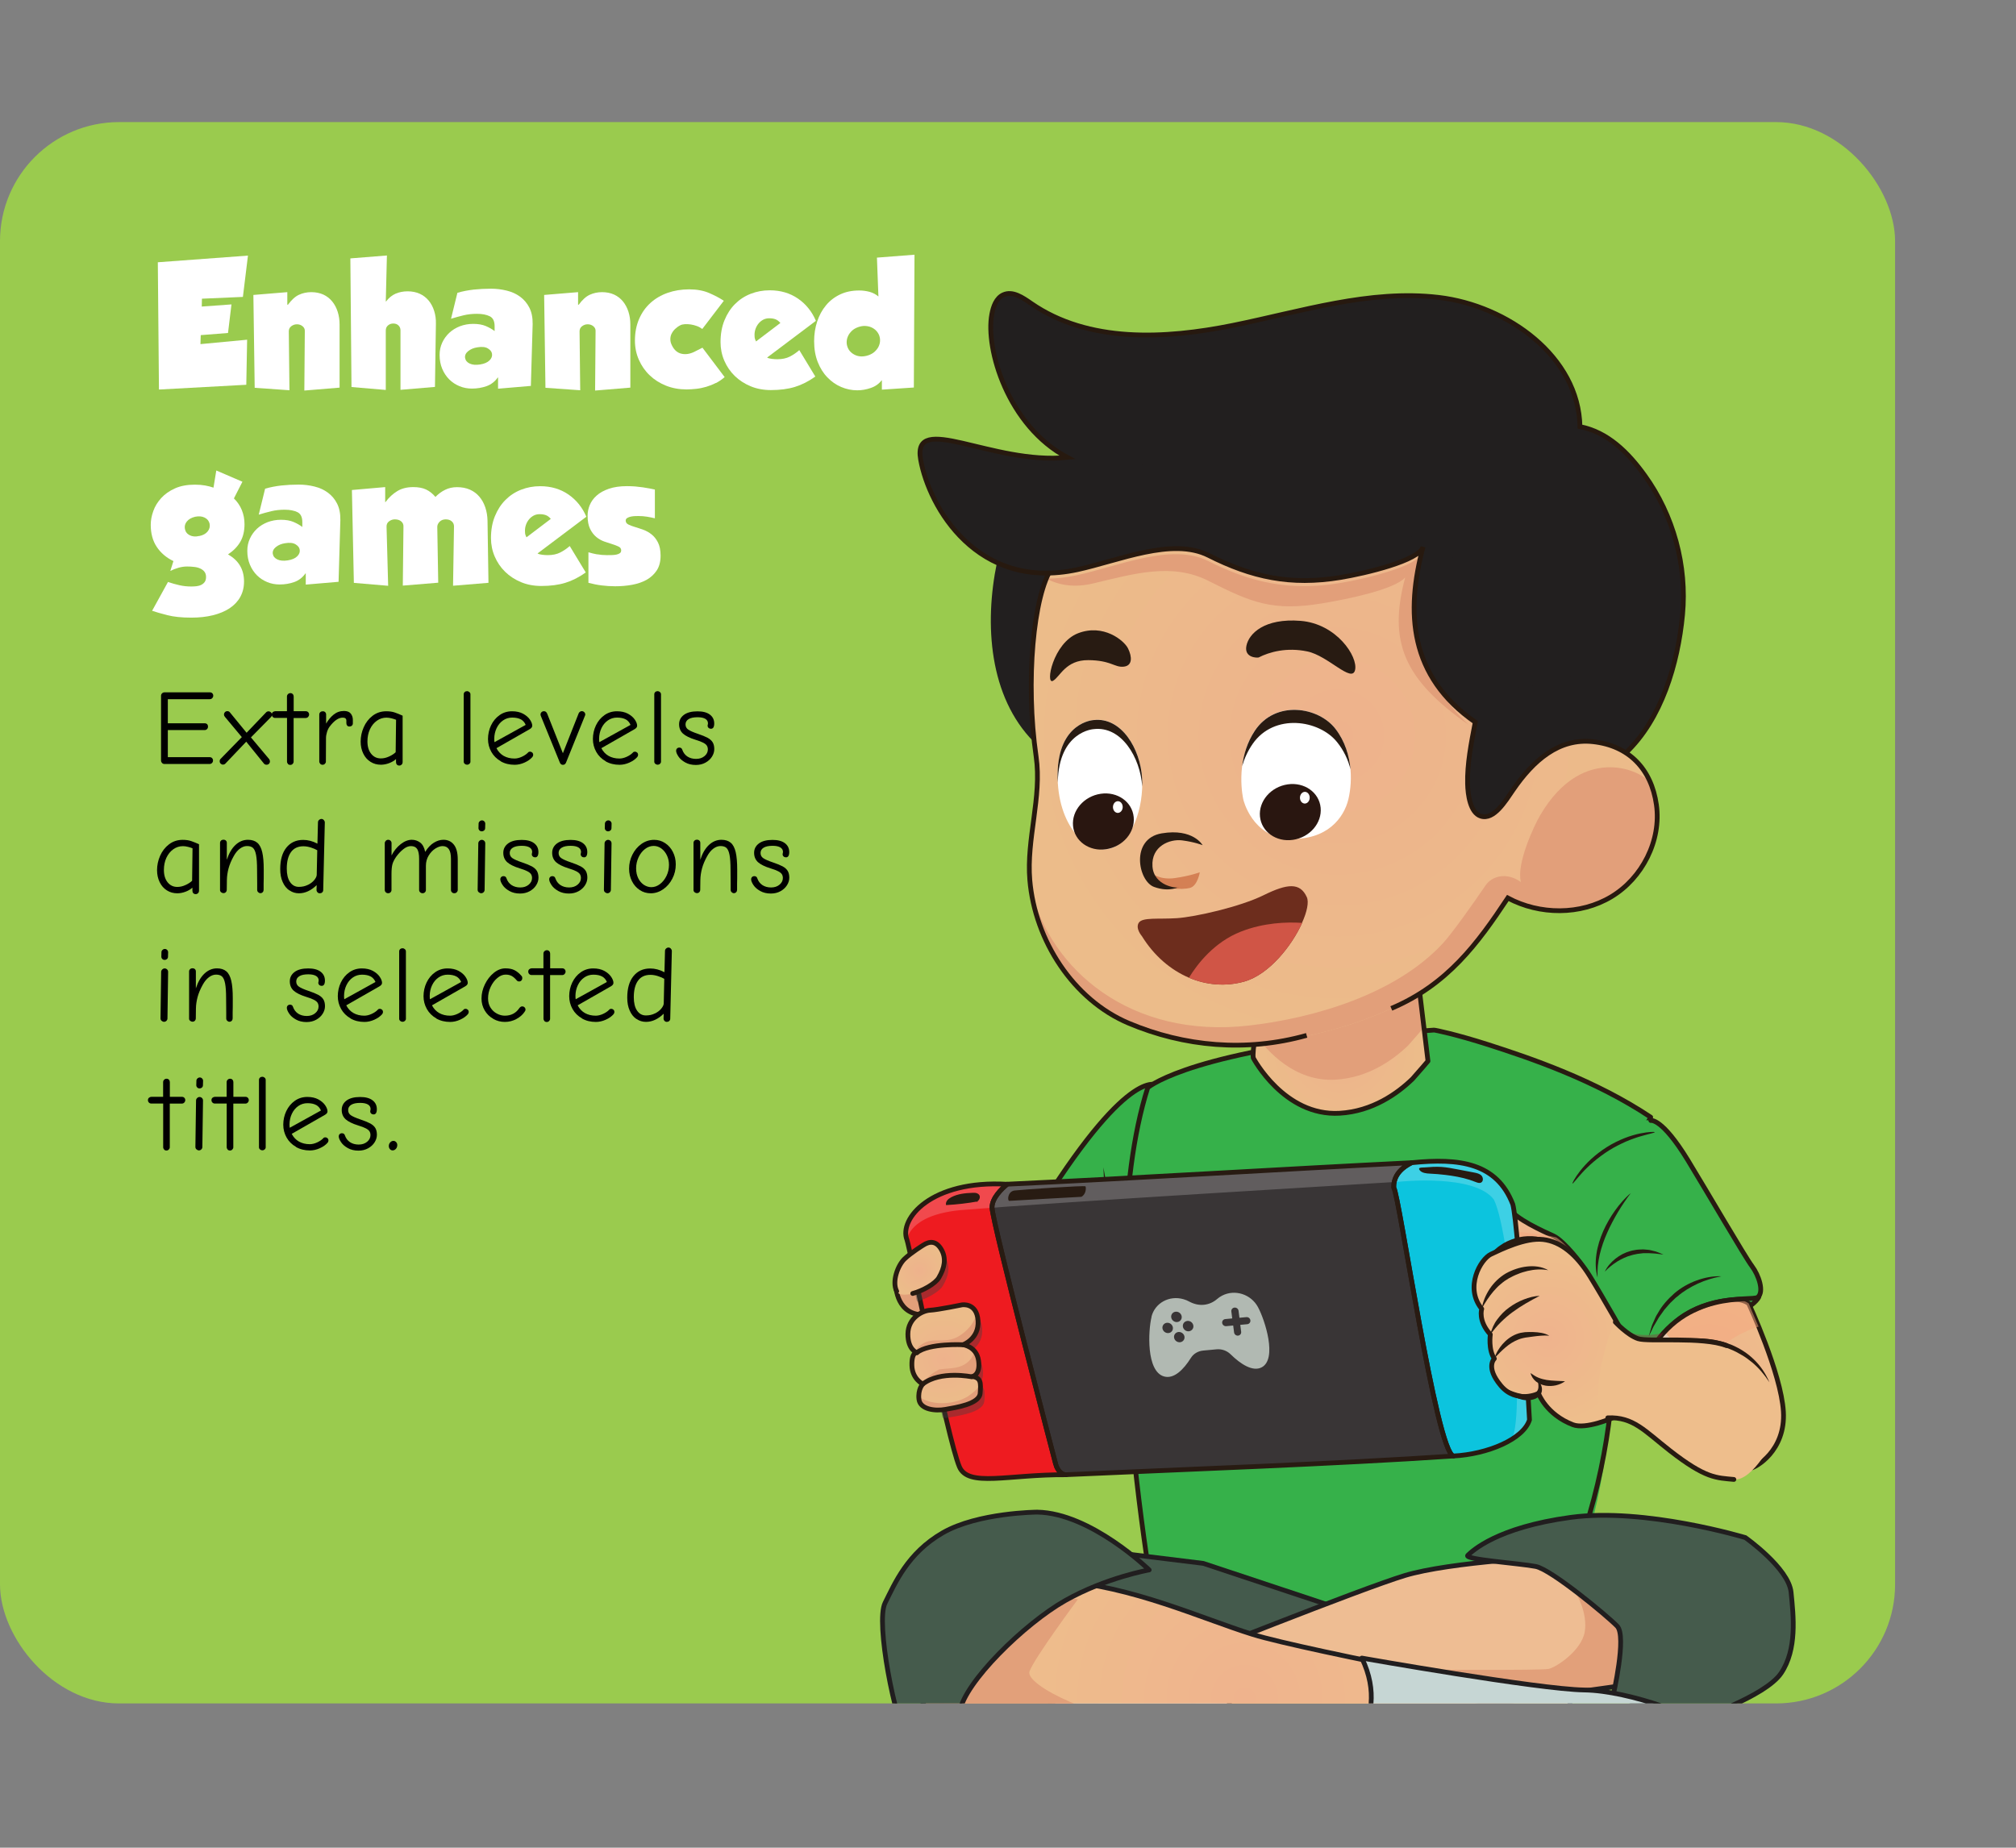 <?xml version="1.0" encoding="UTF-8"?>
<svg xmlns="http://www.w3.org/2000/svg" xmlns:xlink="http://www.w3.org/1999/xlink" viewBox="0 0 338.63 310.4">
  <rect x="0" y="0" width="338.63" height="310.4" fill="#808080" stroke="none"/>
  <defs>
    <style>
      .cls-1 {
        fill: url(#radial-gradient-10);
      }

      .cls-2 {
        fill: #221f1f;
      }

      .cls-3 {
        opacity: .2;
      }

      .cls-3, .cls-4 {
        fill: #fff;
      }

      .cls-5 {
        fill: #ee1b20;
      }

      .cls-6 {
        fill: #393536;
      }

      .cls-7 {
        fill: #b1b9b2;
      }

      .cls-8 {
        fill: url(#radial-gradient-9);
      }

      .cls-9, .cls-10 {
        fill: #c6d6d4;
      }

      .cls-11 {
        fill: #e29f7a;
      }

      .cls-12 {
        fill: #eebd93;
      }

      .cls-13 {
        fill: #36b14a;
      }

      .cls-14 {
        fill: #e2a07a;
      }

      .cls-15 {
        fill: #d48054;
      }

      .cls-16, .cls-17, .cls-18, .cls-19 {
        fill: none;
      }

      .cls-20 {
        fill: url(#radial-gradient-5);
      }

      .cls-17 {
        stroke: #27190f;
        stroke-miterlimit: 10;
      }

      .cls-17, .cls-18, .cls-19 {
        stroke-width: .8px;
      }

      .cls-21 {
        fill: url(#radial-gradient);
      }

      .cls-22 {
        fill: url(#radial-gradient-3);
      }

      .cls-23 {
        opacity: .4;
      }

      .cls-23, .cls-24, .cls-25, .cls-26, .cls-27, .cls-10 {
        mix-blend-mode: multiply;
      }

      .cls-28 {
        fill: #291610;
      }

      .cls-29 {
        isolation: isolate;
      }

      .cls-30 {
        fill: #6d2d1d;
      }

      .cls-31 {
        fill: #48566c;
      }

      .cls-32 {
        fill: url(#radial-gradient-8);
      }

      .cls-33 {
        fill: url(#radial-gradient-2);
      }

      .cls-24 {
        fill: #9f1c3c;
        opacity: .32;
      }

      .cls-18 {
        stroke: #281b12;
      }

      .cls-18, .cls-19 {
        stroke-linecap: round;
        stroke-linejoin: round;
      }

      .cls-34 {
        fill: #9acb4e;
      }

      .cls-35 {
        fill: url(#radial-gradient-4);
      }

      .cls-25 {
        fill: #e4e4e3;
      }

      .cls-25, .cls-26, .cls-27 {
        opacity: .5;
      }

      .cls-26 {
        fill: #f7a77f;
      }

      .cls-27, .cls-36 {
        fill: #455b4c;
      }

      .cls-37 {
        fill: #0cc4de;
      }

      .cls-38 {
        fill: #404041;
      }

      .cls-19 {
        stroke: #211e1f;
      }

      .cls-39 {
        fill: #d05546;
      }

      .cls-40 {
        fill: url(#radial-gradient-6);
      }

      .cls-41 {
        fill: url(#radial-gradient-7);
      }

      .cls-42 {
        fill: #281b12;
      }

      .cls-43 {
        clip-path: url(#clippath);
      }
    </style>
    <clipPath id="clippath">
      <rect class="cls-16" x="106.7" width="231.93" height="286.17"/>
    </clipPath>
    <radialGradient id="radial-gradient" cx="-8579.87" cy="1038.16" fx="-8579.87" fy="1038.16" r="13.03" gradientTransform="translate(-8334.88 -1014.42) rotate(-178.98) scale(1 -1)" gradientUnits="userSpaceOnUse">
      <stop offset="0" stop-color="#efb38d"/>
      <stop offset="1" stop-color="#eebe8c"/>
    </radialGradient>
    <radialGradient id="radial-gradient-2" cx="-9216.79" cy="1038.16" fx="-9216.79" fy="1038.16" r="13.03" gradientTransform="translate(-8971.7 -1025.74) rotate(-178.98) scale(1 -1)" gradientUnits="userSpaceOnUse">
      <stop offset="0" stop-color="#eeb28c"/>
      <stop offset="1" stop-color="#ecbc8a"/>
    </radialGradient>
    <radialGradient id="radial-gradient-3" cx="-18609.28" cy="1148.5" fx="-18609.28" fy="1148.5" r="41.19" gradientTransform="translate(18835.77 -531.77) rotate(1.02)" xlink:href="#radial-gradient"/>
    <radialGradient id="radial-gradient-4" cx="-8073.84" cy="-301.39" fx="-8073.84" fy="-301.39" r="13.84" gradientTransform="translate(-7685.51 -1079.48) rotate(-168.53) scale(1 -1)" xlink:href="#radial-gradient"/>
    <radialGradient id="radial-gradient-5" cx="-6903.58" cy="1730.35" fx="-6903.58" fy="1730.35" r="51.94" gradientTransform="translate(7025.36 -1975.22) rotate(-3.08)" xlink:href="#radial-gradient-2"/>
    <radialGradient id="radial-gradient-6" cx="-10987.52" cy="-4639.71" fx="-10987.52" fy="-4639.71" r="6.72" gradientTransform="translate(2313.21 11956.98) rotate(57.18)" xlink:href="#radial-gradient"/>
    <radialGradient id="radial-gradient-7" cx="-10972.25" cy="-4633.5" fx="-10972.25" fy="-4633.5" r="14.54" gradientTransform="translate(2313.21 11956.98) rotate(57.18)" xlink:href="#radial-gradient"/>
    <radialGradient id="radial-gradient-8" cx="-9514.96" cy="-5056.85" fx="-9514.96" fy="-5056.85" r="16.81" gradientTransform="translate(1924.28 10810.8) rotate(56.43) scale(.93 .89) skewX(10.17)" xlink:href="#radial-gradient"/>
    <radialGradient id="radial-gradient-9" cx="-9146.74" cy="1076.57" fx="-9146.74" fy="1076.57" r="4.29" xlink:href="#radial-gradient-2"/>
    <radialGradient id="radial-gradient-10" cx="-9151.14" cy="1091.39" fx="-9151.14" fy="1091.39" r="7.65" xlink:href="#radial-gradient-2"/>
  </defs>
  <g class="cls-29">
    <g id="Layer_2" data-name="Layer 2">
      <g id="Layer_1-2" data-name="Layer 1">
        <g>
          <rect class="cls-34" x="0" y="20.51" width="318.32" height="265.66" rx="20" ry="20"/>
          <g class="cls-43">
            <g>
              <path class="cls-11" d="M150.46,215.57s-.16,4.94,4.2,5.3c4.35.36,3.39-3.13,3.39-3.13l-1.8-3.5s-5.63-2.12-5.78,1.33Z"/>
              <path class="cls-18" d="M150.46,215.57s-.16,4.94,4.2,5.3c4.35.36,3.39-3.13,3.39-3.13l-1.8-3.5s-5.63-2.12-5.78,1.33Z"/>
              <g>
                <g>
                  <path class="cls-13" d="M163.58,219.07c-.14-.32-.13-.67,0-.99,1.34-3.13,4.13-4.04,11.7-16.02,14.79-23.42,19.21-19.7,19.21-19.7-1.02,10.4,4.17,38,4.17,38-.4,3.68-5.23,8.14-7.63,10.87-1.02,1.16-1.89,1.31-2.56,1.11h0s0,0,0,0c-.07-.02-.14-.05-.21-.08-17.22-6.3-24.14-12.36-24.14-12.36,0,0-.33-.37-.54-.82Z"/>
                  <path class="cls-18" d="M163.58,219.07c-.14-.32-.13-.67,0-.99,1.34-3.13,4.13-4.04,11.7-16.02,14.79-23.42,19.21-19.7,19.21-19.7-1.02,10.4,4.17,38,4.17,38-.4,3.68-5.23,8.14-7.63,10.87-1.02,1.16-1.89,1.31-2.56,1.11h0s0,0,0,0c-.07-.02-.14-.05-.21-.08-17.22-6.3-24.14-12.36-24.14-12.36,0,0-.33-.37-.54-.82Z"/>
                  <path class="cls-24" d="M190.21,200.53c.56-2.26,2.48-3.99,4.75-5.28,1.18,11.66,3.71,25.11,3.71,25.11-.4,3.68-5.23,8.14-7.63,10.87-1.02,1.16-1.89,1.31-2.56,1.11h0s0,0,0,0c-.07-.02-.14-.05-.21-.08-4.06-1.48-7.54-2.95-10.5-4.34,2.4-1.01,4.77-2.14,7.11-3.41,9.2-5.06,3.73-15.88,5.33-23.98Z"/>
                  <path class="cls-42" d="M186.8,231.68l-5.42-2.45c-1.8-.82-3.61-1.63-5.38-2.49-.89-.42-1.78-.86-2.65-1.3l-1.32-.67c-.43-.24-.86-.47-1.3-.69-1.72-.94-3.42-1.92-5.05-3.04,1.39,1.38,3.02,2.53,4.69,3.59,1.67,1.07,3.45,1.98,5.24,2.85,1.8.86,3.63,1.64,5.5,2.34,1.87.7,3.76,1.35,5.7,1.86Z"/>
                  <path class="cls-42" d="M187.8,212.7c-.32-1.04-.79-2.03-1.32-2.99-.53-.96-1.16-1.87-1.84-2.74-.71-.86-1.48-1.68-2.35-2.39-.88-.71-1.86-1.32-2.93-1.72.88.69,1.69,1.42,2.45,2.19.74.78,1.45,1.59,2.13,2.43.68.83,1.32,1.7,1.96,2.57l1.91,2.65Z"/>
                  <path class="cls-42" d="M188.02,215.99c-.61-.83-1.35-1.56-2.16-2.22-.8-.66-1.69-1.24-2.64-1.72-.96-.47-1.98-.85-3.07-1-1.07-.16-2.22-.08-3.19.35,1.06-.08,2.07.03,3.04.29.48.13.96.28,1.43.48.47.18.93.38,1.37.62.91.44,1.77.96,2.64,1.5.86.55,1.71,1.12,2.57,1.7Z"/>
                  <path class="cls-13" d="M195.08,276.43s66.28-7.51,66.85-8.24c10.1-12.92,10.52-53.83,7.97-60.67-2.11-5.69,7.37-19.84,7.37-19.84-9.33-6.22-20.13-9.89-27.3-12.19-5.3-1.7-8.89-2.45-9.1-2.44-36.44,2.4-46.38,8.44-47.87,9.51-.15.11-.21.16-.21.16-10.04,31.64,2.3,93.71,2.3,93.71Z"/>
                  <path class="cls-18" d="M195.08,276.43s66.47-7.4,66.85-8.24c13.54-30.34,8.19-54.61,7.97-60.67-.21-6.06,7.37-19.84,7.37-19.84-9.33-6.22-20.13-9.89-27.3-12.19-5.3-1.7-8.89-2.45-9.1-2.44-36.44,2.4-46.38,8.44-47.87,9.51-.15.11-.21.16-.21.16-10.04,31.64,2.3,93.71,2.3,93.71Z"/>
                  <path class="cls-42" d="M203.08,229.24c0,.1.88.2,2.27.44,1.39.24,3.31.64,5.29,1.47,1.97.82,3.57,1.95,4.61,2.89,1.04.94,1.57,1.65,1.66,1.59.07-.04-.33-.86-1.33-1.93-.98-1.07-2.62-2.32-4.68-3.17-2.06-.86-4.05-1.2-5.49-1.32-1.44-.12-2.33-.05-2.33.04Z"/>
                  <g>
                    <path class="cls-21" d="M210.52,177.74s5.17,9.81,14.49,9.28c5.53-.31,9.74-3.34,12.23-5.75,0,0,.02-.01.02-.02,1.42-1.6,2.44-2.8,2.58-2.97,0-.01.02-.02.02-.02l-1.56-12.94-25.58-.69s-2.59,11.31-2.2,13.11Z"/>
                    <path class="cls-33" d="M210.52,177.74s5.17,9.81,14.49,9.28c5.53-.31,9.74-3.34,12.23-5.75,0,0,.02-.01.02-.02,1.42-1.6,2.44-2.8,2.58-2.97,0-.01.02-.02.02-.02l-1.56-12.94h-.03s-25.55-.69-25.55-.69c0,0-1.2,5.24-1.84,9.15-.3,1.84-.48,3.38-.36,3.96Z"/>
                    <path class="cls-11" d="M210.88,173.79c1.96,2.78,6.57,7.97,13.42,7.59,5.53-.31,9.74-3.34,12.23-5.75l.02-.02c1.42-1.6,2.44-2.8,2.58-2.97,0-.01.02-.02.02-.02l-.88-7.29-25.55-.69s-1.2,5.24-1.84,9.15Z"/>
                    <path class="cls-18" d="M210.52,177.74s5.17,9.81,14.49,9.28c5.53-.31,9.74-3.34,12.23-5.75,0,0,.02-.01.02-.02,1.42-1.6,2.44-2.8,2.58-2.97,0-.01.02-.02.02-.02l-1.56-12.94h-.03s-25.55-.69-25.55-.69c0,0-1.2,5.24-1.84,9.15-.3,1.84-.48,3.38-.36,3.96Z"/>
                  </g>
                  <g>
                    <polygon class="cls-36" points="172.57 259.01 202.11 262.64 224.89 270.21 220.81 284.93 184.66 277.37 160.89 271.46 172.57 259.01"/>
                    <polygon class="cls-27" points="172.57 259.01 202.11 262.64 224.89 270.21 220.81 284.93 184.66 277.37 160.89 271.46 172.57 259.01"/>
                    <polygon class="cls-19" points="172.57 259.01 202.11 262.64 224.89 270.21 220.81 284.93 184.66 277.37 160.89 271.46 172.57 259.01"/>
                    <path class="cls-31" d="M160.58,297.84s-.03,1.87,3.14,1.46c3.17-.41,7.02-1.05,13.42-5.39,6.4-4.34,15.75-22.22,15.78-23.62.02-1.41-12.8-4.21-12.8-4.21,0,0-13.14,2.58-19.17,11.14-6.02,8.56-.37,20.61-.37,20.61Z"/>
                    <path class="cls-36" d="M160.58,297.84s-.03,1.87,3.14,1.46c3.17-.41,7.02-1.05,13.42-5.39,6.4-4.34,15.75-22.22,15.78-23.62.02-1.41-12.8-4.21-12.8-4.21,0,0-13.14,2.58-19.17,11.14-6.02,8.56-.37,20.61-.37,20.61Z"/>
                    <path class="cls-19" d="M160.58,297.84s-.03,1.87,3.14,1.46c3.17-.41,7.02-1.05,13.42-5.39,6.4-4.34,15.75-22.22,15.78-23.62.02-1.41-12.8-4.21-12.8-4.21,0,0-13.14,2.58-19.17,11.14-6.02,8.56-.37,20.61-.37,20.61Z"/>
                    <path class="cls-12" d="M280.68,274.3c-.1,5.73-3.96,8.04-7.08,8.7,0,0-.19.03-.56.08-2.12.3-10.01,1.43-17.89,2.49-6.5.89-12.98,1.74-16.24,2.07-7.89.81-35.03,9.64-35.03,9.64l-5.64-18.24s30.29-12.12,37.73-14.38c7.44-2.25,25.6-3.36,28.46-3.07,2.86.28,16.35,6.97,16.25,12.7Z"/>
                    <path class="cls-14" d="M276.16,275.65c-.48,2.3-.49,4.14-.97,4.71-.21.25-1.15,1.42-2.16,2.72-2.12.3-10.01,1.43-17.89,2.49-4.94-1.47-15.87-5.08-15.87-5.08,0,0,19.55.15,20.84-.12,1.29-.26,5.53-3.07,6.08-6.22.53-3.06-1.36-6.58-1.66-6.59.34-.13,4.79-1.81,5.16-1.72.39.08,6.42,2.42,6.42,2.42,0,0,.52,5.08.05,7.38Z"/>
                    <path class="cls-19" d="M273.6,283.01s-26.81,3.82-34.7,4.64c-7.89.81-35.03,9.64-35.03,9.64l-5.64-18.24s30.29-12.11,37.74-14.37c7.44-2.26,25.6-3.36,28.46-3.08,2.86.29,16.35,6.97,16.25,12.7-.1,5.73-3.96,8.05-7.08,8.71Z"/>
                    <path class="cls-36" d="M293.14,258.29s7.31,5.14,7.71,9.21c.41,4.07,1.02,9.57-1.67,13.58-2.7,4.01-14.46,7.86-14.46,7.86l-13.77-4.06s2.33-9.99.69-11.69c-1.64-1.7-11.05-9.51-13.67-10.03-2.62-.52-12.15-1.17-11.43-1.87s4.86-4.69,17.3-6.38c12.44-1.69,29.3,3.39,29.3,3.39Z"/>
                    <path class="cls-9" d="M208.85,295.7c-1.34,1.16-21.57,9.69-26.85,11.57-5.09,1.81-11.44-3.2-12.03-6.29-.03-.13-.03-.23-.04-.35-.06-1.16.39-3.5,1.36-6.1.85-2.28,2.1-4.74,3.76-6.76,1.45-1.77,3.22-3.21,5.31-3.87,7.2-2.28,16.26-4.63,17.87-4.62,1.61.02,5.98,1.01,6.42.76.21-.12,1.14,3.29,2.07,6.96,1.06,4.18,2.13,8.69,2.13,8.69Z"/>
                    <path class="cls-10" d="M208.85,295.7c-1.34,1.16-21.57,9.69-26.85,11.57-5.09,1.81-11.44-3.2-12.03-6.29,1.49,1.31,4.66,4.67,8.18,5.19,4.58.66,16.19-5.52,16.82-6.8.63-1.28-2.5-2.3-6.93-3.27-4.41-.96-16.76-1.56-16.76-1.56.85-2.28,2.1-4.74,3.76-6.76,1.92-.85,3.91-1.64,4.55-1.6,1.37.08,18.99-2.18,18.99-2.18,0,0,4.21,1.54,8.14,3.02,1.06,4.18,2.13,8.69,2.13,8.69Z"/>
                    <path class="cls-19" d="M208.85,295.7c-1.33,1.16-21.57,9.69-26.85,11.57-5.28,1.88-11.92-3.59-12.07-6.65-.15-3.06,3.25-14.44,10.45-16.72,7.19-2.28,16.25-4.63,17.87-4.62s5.97,1.01,6.41.76,4.2,15.66,4.2,15.66Z"/>
                    <path class="cls-19" d="M293.14,258.29s7.31,5.14,7.71,9.21c.41,4.07,1.02,9.57-1.67,13.58-2.7,4.01-14.46,7.86-14.46,7.86l-13.77-4.06s2.33-9.99.69-11.69c-1.64-1.7-11.05-9.51-13.67-10.03-2.62-.52-12.15-1.17-11.43-1.87s4.86-4.69,17.3-6.38c12.44-1.69,29.3,3.39,29.3,3.39Z"/>
                    <path class="cls-22" d="M263.79,284.76l-2.03,22.13s-25.99-7.72-31.16-8.74c-5.18-1.03-41.48-4.25-61.55-5.79-9.29-.71-12.93-3.67-14.16-6.65-1.42-3.46.41-6.94.41-6.94,0,0,2.99-4.15,7.71-7.8,3.98-3.09,9.2-5.82,14.88-5.4,12.41.93,23.82,6.29,32.59,9.02,8.76,2.73,53.34,10.17,53.34,10.17Z"/>
                    <path class="cls-14" d="M261.75,306.89s-25.99-7.72-31.16-8.74c-5.18-1.03-41.48-4.25-61.55-5.79-9.29-.71-12.93-3.67-14.16-6.65,3.37-5.2,6.88-10.83,6.83-11.72-.08-1.72.11-2.1,1.28-3.02,1.17-.92,12.27-3.48,12.27-3.48l5.79,1.19s-7.32,9.85-8.12,12.11c-.8,2.25,11.07,8.29,23.26,9.16,12.18.86,31.49,3.21,34.11,3.93,2.62.72,26.43,9.06,26.43,9.06l1.37-10.33,3.67,14.3Z"/>
                    <path class="cls-19" d="M155.27,278.76s-6.31,12.07,13.76,13.6c20.07,1.53,56.38,4.75,61.55,5.78,5.18,1.03,31.16,8.74,31.16,8.74l2.02-21.19s-44.56-8.38-53.32-11.11c-8.76-2.73-20.18-8.09-32.59-9.01-12.41-.92-22.59,13.19-22.59,13.19Z"/>
                    <path class="cls-9" d="M286.28,306.88c-.55.85-1.17,1.47-1.87,1.76-4.1,1.78-14.56,2.22-23.18-1.21-8.61-3.43-29.8-9.18-31.33-9.41-1.53-.22-5.86-1-5.86-1,0,0,1.54-1.12,3.11-3.14,2.43-3.15,4.88-8.52,1.59-15.34,0,0,29.69,5.25,37.36,5.36,7.67.11,19.99,4.76,22.06,7.27,1.73,2.1.82,11.56-1.89,15.7Z"/>
                    <path class="cls-10" d="M286.28,306.88c-.55.85-1.17,1.47-1.87,1.76-4.1,1.78-14.56,2.22-23.18-1.21-8.61-3.43-29.8-9.18-31.33-9.41-1.53-.22-5.86-1-5.86-1,0,0,1.54-1.12,3.11-3.14l1.14-.03s6.8,2.46,10.29,4.04c3.49,1.58,8.1,4.12,8.35,4.29.24.17,25.52,8.22,35.79,5.54,1.32-.35,2.51-.63,3.56-.85Z"/>
                    <path class="cls-19" d="M224.05,297.03s10.11-7.29,4.7-18.48c0,0,29.7,5.25,37.36,5.36,7.67.11,19.98,4.75,22.06,7.27,2.08,2.52.34,15.68-3.76,17.47-4.1,1.79-14.57,2.22-23.18-1.21-8.61-3.43-29.79-9.19-31.32-9.41-1.53-.22-5.86-.99-5.86-.99Z"/>
                    <path class="cls-36" d="M174.23,254.03s-9.94.06-15.87,3.47c-5.93,3.41-8.06,8.53-9.69,11.78-1.64,3.25,1.68,19.95,3.87,23.5,2.2,3.55,9.82,6.5,11.18,6.53,1.35.02-3.27-6.85-2.5-11.76.76-4.91,10.88-14.8,17.72-18.67,6.84-3.86,14.09-5.14,14.09-5.14,0,0-9.77-9.55-18.8-9.71Z"/>
                    <path class="cls-19" d="M174.23,254.03s-9.94.06-15.87,3.47c-5.93,3.41-8.06,8.53-9.69,11.78-1.64,3.25,1.68,19.95,3.87,23.5,2.2,3.55,9.82,6.5,11.18,6.53,1.35.02-3.27-6.85-2.5-11.76.76-4.91,10.88-14.8,17.72-18.67,6.84-3.86,14.09-5.14,14.09-5.14,0,0-9.77-9.55-18.8-9.71Z"/>
                  </g>
                  <path class="cls-42" d="M185.9,225.2c.12-2.43.21-4.85.24-7.28l.1-7.27c0-1.21.03-2.42.07-3.63.02-1.22.01-2.44-.06-3.66-.13-2.43-.43-4.86-.91-7.25.13,2.43.2,4.85.22,7.26,0,1.21-.01,2.41-.08,3.61-.06,1.21-.09,2.43-.11,3.65-.02,2.43,0,4.86.1,7.28.08,2.43.23,4.85.45,7.27Z"/>
                  <path class="cls-42" d="M205.37,214.18c-.07.05.82,1.45,2.4,3.63,1.58,2.17,3.86,5.13,6.73,8.08,1.44,1.47,2.91,2.78,4.3,3.9.71.54,1.38,1.07,2.05,1.5.33.22.64.44.95.64.32.19.62.37.91.55.57.36,1.12.63,1.6.88.24.12.46.24.67.34.21.09.4.17.58.25.7.29,1.09.44,1.11.39.05-.11-1.46-.81-3.69-2.26-.28-.18-.57-.38-.87-.58-.3-.21-.6-.44-.92-.66-.64-.45-1.29-.98-1.98-1.53-1.35-1.13-2.79-2.44-4.21-3.89-2.84-2.92-5.16-5.8-6.83-7.9-1.67-2.1-2.7-3.4-2.78-3.34Z"/>
                </g>
                <g>
                  <path class="cls-13" d="M294.34,215.84s1.13,1.45,1.12,1.91c0,.46-1.46,1.87-2.74,2.31l-1.61-3.93s2.21-.54,3.23-.29Z"/>
                  <path class="cls-18" d="M294.34,215.84s1.13,1.45,1.12,1.91c0,.46-1.46,1.87-2.74,2.31l-1.61-3.93s2.21-.54,3.23-.29Z"/>
                  <g>
                    <path class="cls-35" d="M293.73,218.97s5.44,11.67,5.83,18.18c.39,6.5-4.61,9.47-5.76,9.56-1.16.09-17.51-13.88-17.51-13.88l-2.64-6.23s15.03-11.18,20.08-7.63Z"/>
                    <path class="cls-18" d="M293.73,218.97s5.44,11.67,5.83,18.18c.39,6.5-4.61,9.47-5.76,9.56-1.16.09-17.51-13.88-17.51-13.88l-2.64-6.23s15.03-11.18,20.08-7.63Z"/>
                    <path class="cls-26" d="M273.65,226.6s15.03-11.18,20.08-7.63c0,0,1.16,2.74,1.66,3.9-6.74,2.15-11.26,7.5-14.23,14.06-2.76-2.31-4.87-4.11-4.87-4.11l-2.64-6.23Z"/>
                  </g>
                  <path class="cls-25" d="M274.83,229.6s1.41-3.69,4.82-6.99c-.09.66.07,1.3.51,1.79.96,1.2,2.54,1.53,4.27,1.51-3.66,3.74-6.22,9.06-6.22,9.06l-3.38-5.37Z"/>
                  <path class="cls-13" d="M277.29,188.24s1.84-.49,6.21,6.65c3.18,5.21,9.62,16.29,10.78,17.82,1.15,1.53,2.09,4.32.97,5.22-.97.78-12.22-1.5-18.38,9.61,0,0-3.03,3.94-5.54.18-2.51-3.76-7.21-12.68-7.21-12.68,0,0,.71-28.37,13.16-26.79Z"/>
                  <path class="cls-18" d="M277.29,188.24s1.84-.49,6.21,6.65c3.18,5.21,9.62,16.29,10.78,17.82,1.15,1.53,2.09,4.32.97,5.22-.97.78-12.22-1.5-18.38,9.61,0,0-3.03,3.94-5.54.18-2.51-3.76-7.21-12.68-7.21-12.68"/>
                  <path class="cls-24" d="M279.48,223.88c-.93,1.02-1.81,2.23-2.6,3.66,0,0-3.03,3.94-5.54.18-1.86-2.78-4.91-8.39-6.37-11.12,2.01,1.71,3.87,3.68,5.76,5.52,2.44,2.28,5.7,2.55,8.76,1.76Z"/>
                  <path class="cls-42" d="M294.19,217.96c-1.41-.15-2.83-.08-4.24.11-1.41.18-2.8.53-4.14,1.01-.67.25-1.32.54-1.96.87-.63.34-1.24.71-1.82,1.14-.58.42-1.11.91-1.6,1.43-.48.53-.91,1.1-1.27,1.71.49-.51.97-1.01,1.51-1.45.53-.44,1.09-.85,1.67-1.22,1.17-.73,2.41-1.33,3.71-1.8,1.29-.48,2.63-.84,3.99-1.14,1.36-.29,2.74-.51,4.14-.66Z"/>
                  <path class="cls-42" d="M267.88,221.93c-.26-.52-.47-1.05-.73-1.57-.25-.52-.51-1.04-.79-1.54-.27-.51-.58-1-.88-1.5-.31-.49-.63-.97-.97-1.44-.69-.93-1.41-1.85-2.25-2.66-.83-.81-1.75-1.56-2.8-2.07.88.76,1.65,1.59,2.39,2.45l.54.65.52.67c.34.45.69.9,1.02,1.37.67.92,1.31,1.86,1.95,2.81l.97,1.42c.34.47.64.96,1.03,1.39Z"/>
                  <path class="cls-42" d="M273.98,200.45c-.3.15-.53.4-.77.63-.24.23-.46.47-.69.72-.44.5-.85,1.01-1.24,1.56-.77,1.08-1.44,2.24-1.98,3.45-.26.61-.51,1.24-.7,1.88-.18.64-.35,1.29-.44,1.96-.1.66-.14,1.33-.12,2,.04.67.12,1.33.3,1.97-.02-.66-.01-1.31.05-1.96.06-.64.18-1.28.32-1.91.3-1.25.72-2.47,1.25-3.65.52-1.18,1.13-2.32,1.79-3.44.34-.56.68-1.11,1.05-1.65.18-.27.37-.54.56-.81.1-.13.19-.26.29-.39.1-.12.19-.27.33-.36Z"/>
                  <path class="cls-42" d="M269.55,213.64c.64-.67,1.35-1.24,2.1-1.71.2-.11.38-.23.58-.33.2-.1.39-.2.59-.29.21-.08.41-.17.61-.25l.63-.19c.21-.08.43-.1.64-.15l.32-.07c.11-.02.22-.02.33-.04l.66-.08c.22,0,.44,0,.67,0h.34s.34.02.34.02l.68.04c.45.04.9.13,1.37.17-.42-.19-.85-.37-1.3-.52l-.69-.17c-.11-.03-.23-.05-.35-.08l-.35-.04c-.24-.02-.47-.05-.71-.06l-.72.03c-.24,0-.48.05-.71.09-.23.05-.48.07-.7.15-.93.25-1.8.71-2.54,1.3-.74.59-1.38,1.32-1.78,2.17Z"/>
                  <path class="cls-42" d="M289.13,214.41c-1.41-.06-2.83.22-4.17.71-1.34.49-2.61,1.21-3.7,2.14-1.07.95-2.06,2.02-2.75,3.28l-.28.46c-.09.15-.16.32-.23.48l-.43.97c-.08.16-.13.33-.18.5l-.15.51c-.1.34-.2.68-.29,1.02.16-.31.32-.63.47-.94.16-.31.28-.64.47-.93l.53-.9c.09-.15.16-.3.26-.44l.3-.42c.2-.28.39-.56.6-.84l.67-.77c.21-.27.47-.5.71-.73.25-.23.48-.49.76-.68,1.03-.9,2.21-1.6,3.45-2.18,1.25-.57,2.58-.99,3.96-1.23Z"/>
                  <path class="cls-42" d="M264.12,198.83c.09.06.64-.71,1.65-1.82.26-.28.53-.58.86-.88.31-.32.67-.62,1.04-.95.76-.64,1.63-1.3,2.59-1.91.97-.6,1.95-1.09,2.85-1.49.46-.19.89-.37,1.31-.51.41-.16.81-.27,1.17-.38,1.44-.42,2.38-.58,2.36-.69,0-.08-.97-.09-2.48.22-.38.08-.79.18-1.22.31-.44.12-.89.29-1.37.47-.95.38-1.97.87-2.97,1.5-1,.63-1.89,1.33-2.65,2.02-.37.35-.72.69-1.02,1.03-.31.33-.58.66-.82.96-.95,1.22-1.36,2.09-1.29,2.13Z"/>
                </g>
                <g>
                  <g>
                    <path class="cls-2" d="M176.46,96.25c-3.99,7.63-2.85,28.34-2.85,28.34-7.44-7.55-8.31-19.69-6.15-30.09,2.38,1.14,5.59,1.73,9,1.75Z"/>
                    <path class="cls-20" d="M173.08,147.17c.3,15.01,14.91,30.81,38.53,28.15,11.24-1.26,25.46-5.27,33.63-13.88,2.59-2.73,6.66-7.23,7.98-10.18,24.22,8.71,31.25-17.64,19.87-24.81-.5-25.15-28.28-54.11-53.3-53.61-12.47.25-35.06,5.76-44.34,25.41-1.36,4.24-2.89,7.56-1.72,26.34.28,4.44.79,11.68-.46,15.95-.56,1.92-.22,4.6-.18,6.63Z"/>
                    <path class="cls-11" d="M175.76,97.2c2.16,1.15,4.76,1.56,7.89.81,6.9-1.64,13.21-3.52,19.33-.43,7.24,3.65,10.74,5.17,19.18,3.77,4.18-.69,12.06-2.31,13.87-4.33-2.91,10.87-.17,17.14,10.66,24.75-8.14-7.5-10.65-18.1-7.74-28.97-.62,2.31-9.69,4.46-13.87,5.15-8.44,1.39-14.93-.06-22.17-3.71-6.12-3.08-15.11.9-22.05,2.4-1.86.4-3.56.58-5.1.56Z"/>
                    <path class="cls-11" d="M173.26,149.64c1.75,14.22,16.02,28.2,38.35,25.69,11.24-1.26,25.46-5.27,33.63-13.88,2.59-2.73,6.66-7.23,7.98-10.18,19.82,7.13,28.13-9.22,24.26-19.32-.86-2.24-11.46-7.59-18.81,5.07-1.01,1.73-4,8.13-3.2,11.16-2.51-1.77-4.92-.93-5.93.55-2.14,3.15-5.63,8.06-7.13,9.69-7.9,8.6-21.67,12.61-32.56,13.86-20.06,2.32-33.41-9.56-36.59-22.64Z"/>
                    <g>
                      <path class="cls-17" d="M219.48,173.94c-10.13,2.85-20.57,1.89-29.9-2.05-9.32-3.94-15.74-13.9-16.6-24.03-.59-6.88,2.05-13.93,1.06-20.76-1.82-12.56-.47-27.22,2.69-31.76"/>
                      <path class="cls-2" d="M154.64,77.2c1.43,8.01,9.53,22.1,26.31,18.48,6.94-1.49,15.93-5.48,22.05-2.4,7.24,3.65,13.73,5.11,22.17,3.71,4.18-.69,13.25-2.84,13.87-5.15-2.94,10.98-2.34,21.76,8.76,29.46-.7,3.62-1.37,7.07-1.29,10.34.05,1.87.45,4.88,2.22,5.45,2.2.71,4.12-2.5,5.42-4.41,3.38-4.94,7.68-8.73,13.43-8.1,1.06.12,2.06.33,2.98.65.92.31,1.77.72,2.53,1.22,6-5.66,8.76-14.98,9.54-23.21.39-4.19,0-8.44-1.13-12.49-1.09-3.91-2.85-7.64-5.23-10.93-2.78-3.86-6.22-7.28-10.87-8.19-.22-11.74-12.14-20.34-23.74-21.71-11.6-1.37-23.11,2.37-34.56,4.7-11.45,2.33-24.27,2.98-33.89-3.69-1.4-.97-3.1-2.14-4.66-1.45-.8.36-1.29,1.12-1.6,1.97-.16.43-.27.89-.35,1.33-1.07,5.75,2.69,18.73,12.7,24.02-12.66,1.29-26.12-7.79-24.65.38Z"/>
                      <path class="cls-2" d="M154.64,77.2c1.43,8.01,9.53,22.1,26.31,18.48,6.94-1.49,15.93-5.48,22.05-2.4,7.24,3.65,13.73,5.11,22.17,3.71,4.18-.69,13.25-2.84,13.87-5.15-2.94,10.98-2.34,21.76,8.76,29.46-.7,3.62-1.37,7.07-1.29,10.34.05,1.87.45,4.88,2.22,5.45,2.2.71,4.12-2.5,5.42-4.41,3.38-4.94,7.68-8.73,13.43-8.1,1.06.12,2.06.33,2.98.65.92.31,1.77.72,2.53,1.22,6-5.66,8.76-14.98,9.54-23.21.39-4.19,0-8.44-1.13-12.49-4.11,27.01-30.35,24.83-30.35,24.83-16.52-13.35-2.41-37.44,4.64-41.02,7.05-3.58,4.3-3.43,4.3-3.43-9.65,2.2-13.92,8.27-19.35,15.86-6.66,9.3-32.1,5.8-34.13,3.83-2.03-1.97,3.93-2.95-.08-4.01-4.01-1.07-5.94.15-23.36,5.34-17.43,5.19-28.52-14.97-28.52-14.97Z"/>
                      <path class="cls-2" d="M179.29,76.82c9.07,3.14,18.23,1.31,33.5-4.73,15.28-6.04,28.91-1.81,22.71-4.67-6.11-2.83-18.04-2.25-25.4,1.5-6.57,3.35-17.55,7.3-28.1,3.78-10.01-3.34-14.19-14.5-15.07-21.24-.16.43-.27.89-.35,1.33-1.07,5.75,2.69,18.73,12.7,24.02Z"/>
                      <path class="cls-17" d="M233.7,169.41c9.44-4,14.51-10.91,19.57-18.55,5.35,2.86,12.18,2.91,17.38-.21s8.43-9.43,7.58-15.45c-.85-6.03-4.63-9.94-10.65-10.6-5.74-.63-10.04,3.16-13.43,8.1-1.31,1.91-3.23,5.11-5.42,4.41-1.77-.57-2.18-3.58-2.22-5.45-.08-3.28.59-6.73,1.29-10.34-11.11-7.71-11.7-18.48-8.76-29.46-.62,2.31-9.69,4.46-13.87,5.15-8.44,1.39-14.93-.06-22.17-3.71-6.12-3.08-15.11.9-22.05,2.4-16.78,3.61-24.88-10.47-26.31-18.48-1.46-8.17,11.99.91,24.65-.38-10.01-5.29-13.78-18.27-12.7-24.02.24-1.31.74-2.76,1.95-3.3,1.56-.7,3.25.47,4.66,1.45,9.62,6.66,22.44,6.01,33.89,3.69,11.45-2.32,22.96-6.07,34.56-4.7,11.6,1.37,23.53,9.97,23.74,21.71h0c4.65.91,8.09,4.33,10.87,8.19,4.83,6.69,7.14,15.18,6.36,23.42-.78,8.23-3.54,17.55-9.54,23.21"/>
                    </g>
                  </g>
                  <g>
                    <path class="cls-42" d="M176.88,114.37c1.18-.67,2.1-3.5,5.92-3.47s4.38,1.24,5.92,1.1,1.44-1.68.76-3.06-4.16-4.19-8.39-2.56-5.56,8.75-4.21,7.99Z"/>
                    <path class="cls-42" d="M211.4,110.45c-.13.07-2.45.12-2.04-1.95.41-2.07,3.03-4.68,9.09-4.2,6.06.48,9.7,6.03,9.16,8.27s-4.53-2.41-8.01-3.13c-3.48-.73-6.4.09-8.2,1.02Z"/>
                    <path class="cls-4" d="M183.67,120.97s-5.92.33-6.02,9.05c-.1,8.72,4.93,13.53,8.75,12.55,3.82-.97,5.72-6.97,5.44-11.86-.28-4.89-3.46-10.32-8.17-9.75Z"/>
                    <path class="cls-42" d="M191.86,132.13c-.32-4.86-3.48-10.21-8.16-9.64,0,0-5.86.33-6.02,8.94-.03-.46-.04-.93-.03-1.41.1-8.72,6.02-9.05,6.02-9.05,4.71-.57,7.89,4.86,8.17,9.75.03.46.04.94.02,1.41Z"/>
                    <path class="cls-4" d="M208.85,134.34s-1.54-6.37,1.92-11.58c3.46-5.21,10.69-4.05,13.56-.3,2.87,3.75,2.91,8.58,2.17,11.77-.75,3.18-3.58,6.93-9.88,6.69s-7.77-6.57-7.77-6.57Z"/>
                    <path class="cls-42" d="M226.85,129.24c-.4-1.58-1.12-3.16-2.26-4.57-3-3.75-10.57-4.91-14.18.3-.84,1.21-1.4,2.48-1.76,3.72.24-1.87.83-3.98,2.12-5.92,3.46-5.21,10.7-4.05,13.56-.31,1.6,2.08,2.31,4.5,2.52,6.79Z"/>
                    <path class="cls-15" d="M193.51,146.76c.12,0,1.31,1.11,3.85.75s4.17-.97,4.17-.97c0,0-.36,2.29-1.66,2.63s-4.56.2-5.91-.87c-1.35-1.07-.46-1.54-.46-1.54Z"/>
                    <path class="cls-42" d="M202.01,141.99s-1.59-2.88-6.88-1.99c-5.3.89-3.98,8.02-1.28,9,2.69.98,4.3-.11,4.11.07s-4.16-.17-4.38-3.54,2.89-4.62,4.99-4.35,3.45.81,3.45.81Z"/>
                    <path class="cls-30" d="M218.72,155.04c-1.72,3.83-5.55,8.69-9.73,9.86-3.07.86-6.31.61-9.28-.65-3.06-1.3-5.85-3.66-7.91-6.99,0,0-1.13-1.28-.52-2.24.61-.96,3.31-.57,6.38-.77,3.08-.2,10.65-1.91,14.61-3.87,3.96-1.95,6.11-2.17,7.24.34.37.82.04,2.45-.81,4.32Z"/>
                    <path class="cls-39" d="M218.72,155.04c-1.72,3.83-5.55,8.69-9.73,9.86-3.07.86-6.31.61-9.28-.65,1.4-2.29,4.24-5.99,8.74-7.75,3.83-1.5,7.67-1.63,10.26-1.46Z"/>
                    <g>
                      <path class="cls-28" d="M211.64,137.17c.25,2.57,2.73,4.33,5.54,3.92,2.82-.41,4.9-2.82,4.65-5.4-.25-2.57-2.73-4.33-5.54-3.92-2.82.41-4.9,2.82-4.65,5.4Z"/>
                      <path class="cls-4" d="M218.39,134.3c.13.52.59.81,1.02.65s.68-.71.55-1.23c-.13-.52-.59-.81-1.02-.65s-.68.71-.55,1.23Z"/>
                    </g>
                    <g>
                      <path class="cls-28" d="M180.24,138.75c.25,2.57,2.73,4.33,5.54,3.92,2.82-.41,4.9-2.82,4.65-5.4-.25-2.57-2.73-4.33-5.54-3.92s-4.9,2.82-4.65,5.4Z"/>
                      <path class="cls-4" d="M186.98,135.87c.13.52.59.81,1.02.65s.68-.71.55-1.23-.59-.81-1.02-.65-.68.71-.55,1.23Z"/>
                    </g>
                  </g>
                </g>
                <g>
                  <path class="cls-40" d="M265.72,212.69c.46.24-2.97-4.25-4.8-5.07-1.83-.82-6.29-2.85-7.41-4.59,0,0-1.24-2.04-2.29.25-1.05,2.29-.42,5.18,1.31,6.91,1.73,1.73,9.85.74,13.2,2.49Z"/>
                  <path class="cls-18" d="M265.72,212.69c.46.24-2.97-4.25-4.8-5.07-1.83-.82-6.29-2.85-7.41-4.59,0,0-1.24-2.04-2.29.25-1.05,2.29-.42,5.18,1.31,6.91,1.73,1.73,9.85.74,13.2,2.49Z"/>
                  <path class="cls-26" d="M261.37,207.87c-2.8-.7-5.91-.67-8.68-1.43-.94-.2-1.56-.87-1.9-1.76-.33,1.98.35,4.12,1.74,5.51,1.73,1.73,9.85.74,13.2,2.49.42.22-2.47-3.59-4.35-4.82Z"/>
                </g>
                <g>
                  <g>
                    <path class="cls-6" d="M244.14,244.6c-19.72,1.34-45.58,2.26-65.03,3.14-1.21.08-1.78-1.68-1.76-1.68,0,0-10.61-40.49-10.72-43.19-.02-1.61,1.63-3.18,2.55-3.93,22.54-1.05,45.42-2.5,67.94-3.61-2.3,1.13-3.06,2.67-3.01,4.18.92,1.18,7.13,44.42,10.03,45.1Z"/>
                    <path class="cls-6" d="M173.56,198.74c-.45.02-.9.04-1.32.06.43-.02.87-.04,1.32-.06Z"/>
                    <path class="cls-5" d="M179.06,247.75c-9.74-.07-16.43,2.16-17.91-1.34-2.05-4.88-8.36-37.01-8.81-38.13-1.36-3.48,4.02-10.08,16.84-9.33-.92.76-2.57,2.32-2.55,3.93.11,2.71,10.72,43.19,10.72,43.19,0,0,.49,1.68,1.71,1.68Z"/>
                    <path class="cls-37" d="M256.91,238.53c-1.01,3.25-7.06,5.78-12.77,6.07-2.86-.53-9.14-44.04-10.03-45.09-.05-1.51.71-3.05,3.01-4.18,8.04-.81,14.3.02,16.99,7,1,3.83,2.8,36.21,2.8,36.21Z"/>
                    <path class="cls-3" d="M256.91,238.53s-.46,1.9-3.45,3.6c3.02-.3.49-34.43-2.53-40.6-3.25-4.37-15.84-3.01-15.84-3.01-9.47.61-55.53,3.3-73.8,4.78-8.7.85-8.94,4.98-8.94,4.98-1.94-10.95,20.37-9.21,30.48-10.01,11.49-.61,23.15-1.27,34.63-1.9,7.87-.4,19.32-1.14,26.45-1.28,4.42.12,9.21,3.41,10.21,7.24,1,3.83,2.8,36.21,2.8,36.21Z"/>
                    <path class="cls-18" d="M244.14,244.6c-19.72,1.34-45.58,2.26-65.03,3.14-1.21.08-1.78-1.68-1.76-1.68,0,0-10.61-40.49-10.72-43.19-.02-1.61,1.63-3.18,2.55-3.93,22.54-1.05,45.42-2.5,67.94-3.61-2.3,1.13-3.06,2.67-3.01,4.18.92,1.18,7.13,44.42,10.03,45.1Z"/>
                    <path class="cls-18" d="M179.06,247.75c-9.74-.07-16.43,2.16-17.91-1.34-2.05-4.88-8.36-37.01-8.81-38.13-1.36-3.48,4.02-10.08,16.84-9.33-.92.76-2.57,2.32-2.55,3.93.11,2.71,10.72,43.19,10.72,43.19,0,0,.49,1.68,1.71,1.68Z"/>
                    <path class="cls-18" d="M256.91,238.53c-1.01,3.25-7.06,5.78-12.77,6.07-2.86-.53-9.14-44.04-10.03-45.09-.05-1.51.71-3.05,3.01-4.18,8.04-.81,14.3.02,16.99,7,1,3.83,2.8,36.21,2.8,36.21Z"/>
                  </g>
                  <path class="cls-42" d="M181.65,201.06s-11.73.64-12.1.68-.33-1.59.87-1.74,11.8-.88,11.91-.7.15,1.29-.68,1.76Z"/>
                  <path class="cls-42" d="M164.36,201.81c-1.8.33-3.63.54-5.45.64-.07-.27.02-.57.2-.8s.42-.38.67-.52c1.08-.57,2.34-.7,3.56-.74.22,0,.45-.02.66.04s.42.18.52.38c.11.21.07.47-.04.68s-.31.35-.53.46"/>
                  <path class="cls-42" d="M242.86,197.39c.32.04.63.08.95.13,1.38.21,2.74.52,4.03,1.04.3.12.64.25.93.11.41-.2.39-.84.08-1.17-.31-.33-.79-.43-1.24-.52-.92-.18-1.84-.35-2.77-.53-.9-.17-1.8-.35-2.71-.41-.92-.06-1.85,0-2.77.08-.45.04-1.34-.06-.86.51.36.43,1.11.51,1.62.53.92.05,1.83.11,2.75.23Z"/>
                  <path class="cls-7" d="M193.43,221.22c-.57,2.32-.92,9.17,2.1,10.02,1.66.47,3.28-1.16,4.5-3.11.44-.71,1.21-1.16,2.07-1.24l2.25-.21c.86-.08,1.73.22,2.35.83,1.7,1.67,3.71,2.96,5.2,2.21,2.71-1.38.57-7.98-.6-10.14-1.17-2.16-3.87-3.03-6.02-1.92-.31.16-.59.35-.84.57-.31.27-.66.49-1.04.66-.37.16-.78.27-1.2.31-.84.08-1.68-.13-2.44-.54-.3-.17-.62-.3-.97-.4-2.39-.69-4.81.64-5.38,2.97h0ZM205.97,222.79c-.33.03-.64-.21-.68-.54s.19-.62.52-.65l1.17-.11-.15-1.17c-.04-.33.19-.62.53-.65s.64.21.68.54l.15,1.17,1.17-.11c.33-.03.63.21.67.54s-.2.62-.53.65l-1.17.11.15,1.16c.04.33-.19.62-.52.65s-.63-.21-.67-.54l-.15-1.16-1.17.11h0ZM197.49,220.36c.49-.04.93.31,1,.79s-.27.9-.76.95h0c-.48.04-.93-.31-1-.79-.07-.48.27-.91.76-.95h0ZM198.69,222.86c-.07-.48.27-.9.76-.95s.93.31,1,.79-.28.9-.76.95-.93-.31-1-.79ZM197.21,224.71h0c-.07-.48.27-.9.75-.94.48-.04.93.31,1,.78.07.47-.27.9-.75.94-.48.04-.93-.3-1-.78ZM195.26,223.17c-.07-.48.27-.9.75-.95h0c.49-.04.93.31,1,.79s-.27.9-.75.94-.93-.31-1-.79Z"/>
                </g>
                <g>
                  <path class="cls-41" d="M273.85,226.2c-.49-1.01-4.53-8.13-6.79-11.79-2.26-3.66-4.9-5.85-7.87-6.18-2.98-.33-7.02,1.66-8.75,2.47-1.73.81-4.5,5.56-1.55,9.19,0,0-.67,1.97,1.44,4.29,0,0-.37,2.59.68,4.07,0,0-1.55,1.41,1.08,4.53,2.62,3.12,6.34,1.32,6.34,1.32,0,0,1.29,3.53,5.78,5.25,2.1.8,6.53-.99,7.73-1.66,1.2-.67,3.11-8.99,1.92-11.47Z"/>
                  <path class="cls-18" d="M273.85,226.2c-.49-1.01-4.53-8.13-6.79-11.79-2.26-3.66-4.9-5.85-7.87-6.18-2.98-.33-7.02,1.66-8.75,2.47-1.73.81-4.5,5.56-1.55,9.19,0,0-.67,1.97,1.44,4.29,0,0-.37,2.59.68,4.07,0,0-1.55,1.41,1.08,4.53,2.62,3.12,6.34,1.32,6.34,1.32,0,0,1.29,3.53,5.78,5.25,2.1.8,6.53-.99,7.73-1.66,1.2-.67,3.11-8.99,1.92-11.47Z"/>
                  <g>
                    <path class="cls-42" d="M260.02,208.37c-.93-.05-1.82-.02-2.69.08-.87.1-1.73.27-2.56.52-.21.05-.41.14-.62.2-.21.07-.41.14-.61.22l-.61.24c-.2.1-.39.19-.6.28-.2.09-.4.19-.59.3l-.59.32c-.4.21-.77.47-1.2.67.28-.37.58-.73.91-1.06.35-.3.69-.64,1.09-.89.76-.56,1.64-.95,2.55-1.23.91-.28,1.87-.38,2.81-.35.94.04,1.89.23,2.72.67Z"/>
                    <path class="cls-42" d="M248.89,219.88c.18-1.2.67-2.35,1.35-3.38.69-1.03,1.61-1.92,2.7-2.57,1.11-.61,2.28-1.02,3.53-1.16,1.23-.14,2.53,0,3.59.62-1.18-.23-2.35-.13-3.46.12-.55.14-1.11.29-1.63.52-.54.2-1.05.46-1.54.73-.24.15-.48.29-.71.45-.22.17-.45.34-.66.53-.45.35-.82.78-1.21,1.21-.74.88-1.4,1.86-1.96,2.93Z"/>
                    <path class="cls-42" d="M258.63,217.69c-.82.43-1.61.85-2.37,1.3-.77.45-1.5.93-2.2,1.45-.71.51-1.36,1.09-1.98,1.7-.64.61-1.16,1.31-1.75,2.04.22-.89.6-1.78,1.17-2.53.56-.75,1.22-1.45,1.99-1.99.76-.56,1.58-1.01,2.45-1.35.87-.34,1.77-.58,2.7-.62Z"/>
                    <path class="cls-42" d="M251.01,228.24c.26-.9.75-1.71,1.37-2.43.62-.71,1.41-1.32,2.33-1.68.22-.1.47-.15.71-.22.24-.05.49-.08.73-.11.46-.02.92-.05,1.38-.02.46.01.93.06,1.39.14.23.05.46.1.68.18.22.08.45.17.62.33-.22-.07-.45-.06-.67-.07-.22,0-.44.01-.67.03-.44.03-.88.08-1.33.14-.44.06-.89.11-1.32.18-.2.05-.4.07-.6.13-.19.07-.4.1-.58.19-.77.3-1.49.75-2.15,1.31-.66.56-1.29,1.19-1.9,1.89Z"/>
                    <path class="cls-42" d="M262.88,232.04c-.45.35-.98.55-1.53.69-.55.12-1.13.15-1.71.06-.58-.1-1.15-.33-1.62-.69-.47-.37-.8-.89-.94-1.43.48.32.88.6,1.34.78.45.18.9.3,1.38.38.96.15,1.96.15,3.09.21Z"/>
                    <path class="cls-42" d="M258.25,231.8c.27.25.48.57.63.94.13.36.2.81.03,1.25-.16.45-.56.77-.94.96-.39.16-.79.26-1.19.28-.81.05-1.58-.17-2.25-.52-.67-.36-1.26-.83-1.68-1.44.68.29,1.32.55,1.97.73.65.19,1.29.3,1.9.25.31,0,.61-.08.89-.16.26-.1.47-.23.61-.43.14-.2.21-.5.19-.83,0-.33-.08-.68-.16-1.03Z"/>
                  </g>
                </g>
                <g>
                  <path class="cls-32" d="M271.33,222.1s2.04,2.2,3.81,2.79c1.76.59,10.8-.4,14.85,1.16,4.05,1.56,7.28,5.45,8.36,8.47,1.09,3.01.41,4.06-.27,7.03,0,0-3.59,7.32-6.84,6.99-2.92-.29-4.69-.11-10.77-4.86-4.25-3.32-6.13-5.67-10.41-5.49-3.39.15-.86-12.49,1.26-16.1Z"/>
                  <path class="cls-18" d="M291.24,248.54c-2.92-.29-4.69-.11-10.77-4.86-4.25-3.32-6.13-5.67-10.41-5.49"/>
                  <path class="cls-18" d="M271.33,222.1s2.04,2.2,3.81,2.79c1.76.59,10.8-.4,14.85,1.16"/>
                  <path class="cls-42" d="M282.8,225.12c1.35-.3,2.74-.32,4.11-.18.69.07,1.37.19,2.05.36.68.17,1.34.4,2,.67,1.3.57,2.56,1.35,3.64,2.41,1.09,1.04,1.99,2.37,2.61,3.84-.85-1.3-1.81-2.44-2.91-3.35-.55-.45-1.11-.88-1.72-1.22-.59-.36-1.2-.68-1.84-.94-1.26-.54-2.57-.91-3.89-1.17-1.33-.25-2.68-.39-4.05-.42Z"/>
                </g>
              </g>
              <g>
                <g>
                  <g class="cls-23">
                    <path class="cls-38" d="M158.37,216.01c-.58.98-2.6,2.15-4.35,2.63l-1.29-5.89c1.11-1.03,3.03-2.22,3.03-2.22,1.07-.7,2.18-.75,3.04.73.86,1.48.57,3.07-.43,4.75Z"/>
                    <path class="cls-38" d="M165.32,235.41c-.14,1.84-4.15,2.4-5.84,2.71-.35.06-.75.1-1.14.1l-3.51-15.95c.71-.52,1.51-.78,2.1-.81,1.33-.07,5.35-.9,5.35-.9,0,0,2.5-.42,2.7,2.66.2,3.08-2.52,4.04-2.52,4.04.08,0,2.27.31,2.61,2.67.34,2.4-1,2.65-1,2.65,1.39.28,1.42.99,1.27,2.83Z"/>
                  </g>
                  <path class="cls-8" d="M155.08,209.18s-2.08,1.28-3.17,2.34-2.13,3.76-1.29,5.41c.84,1.65,6.08-.6,7.07-2.28.99-1.68,1.28-3.27.43-4.75-.86-1.48-1.97-1.43-3.04-.73Z"/>
                  <path class="cls-18" d="M153.31,217.3c1.76-.48,3.8-1.66,4.38-2.64.99-1.68,1.28-3.27.43-4.75-.86-1.48-1.97-1.43-3.04-.73,0,0-2.08,1.28-3.17,2.34s-2.13,3.76-1.29,5.41"/>
                  <path class="cls-1" d="M161.59,219.21s-4.02.83-5.35.9c-1.33.07-3.71,1.31-3.74,3.98-.03,2.67,1.51,3.15,1.51,3.15,0,0-.89-.16-.84,2.13.05,2.29,1.83,3.14,1.83,3.14,0,0-.86.9-.64,2.59.22,1.69,2.75,1.98,4.44,1.67,1.7-.31,5.7-.87,5.84-2.71.14-1.84.11-2.54-1.27-2.83,0,0,1.34-.25,1-2.65-.34-2.4-2.61-2.67-2.61-2.67,0,0,2.72-.97,2.52-4.04-.2-3.08-2.69-2.66-2.69-2.66Z"/>
                  <path class="cls-11" d="M154.38,226.64c1.26-.54,2.57-.72,3.92-.77,1.34-.05,2.68-.1,4.01-.23.78-.47,2.11-1.58,1.97-3.77-.03-.51-.13-.91-.27-1.25-.09.52-.29,1.03-.57,1.5-.56.95-1.41,1.75-2.34,2.33-1.17.73-2.4.76-3.73.73-1.26-.03-2.39.31-3.23,1.28-.13.15-.25.31-.37.47.2-.11.4-.21.6-.29Z"/>
                  <path class="cls-11" d="M157.13,231.32c1.42-.41,2.9-.46,4.37-.4.79.03,1.57.07,2.34.04.35-.31.73-.98.53-2.39-.11-.81-.45-1.38-.84-1.77.23.93-.73,1.96-1.55,2.44-1.28.75-2.81.6-4.23.82-.98.51-1.85,1.18-2.55,2.06.61-.33,1.25-.61,1.94-.81Z"/>
                  <path class="cls-11" d="M162.75,234.47c-.9.59-1.94.96-3,1.13-1.84.31-3.86.09-5.42-.96,0,.14.01.29.03.45.22,1.69,2.75,1.98,4.44,1.67,1.7-.31,5.7-.87,5.84-2.71.05-.6.07-1.07.04-1.46-.48.76-1.25,1.41-1.94,1.87Z"/>
                  <path class="cls-18" d="M161.59,219.21s-4.02.83-5.35.9c-1.33.07-3.71,1.31-3.74,3.98-.03,2.67,1.51,3.15,1.51,3.15,0,0-.89-.16-.84,2.13.05,2.29,1.83,3.14,1.83,3.14,0,0-.86.9-.64,2.59.22,1.69,2.75,1.98,4.44,1.67,1.7-.31,5.7-.87,5.84-2.71.14-1.84.11-2.54-1.27-2.83,0,0,1.34-.25,1-2.65-.34-2.4-2.61-2.67-2.61-2.67,0,0,2.72-.97,2.52-4.04-.2-3.08-2.69-2.66-2.69-2.66Z"/>
                </g>
                <path class="cls-18" d="M161.77,225.91s-5.73-.3-7.76,1.33"/>
                <path class="cls-18" d="M163.23,231.3s-5.24-1.1-8.23,1.21"/>
              </g>
            </g>
          </g>
          <g>
            <path class="cls-4" d="M26.51,44.06l15.14-1.12-.85,6.94-6.88.3-.03,1.32,4.99-.36-.58,4.8-4.58.36-.05,1.51,7.84-.74-.14,7.57-14.67.8-.19-21.36Z"/>
            <path class="cls-4" d="M48.26,51.19h.11c.6-.82,1.22-1.38,1.85-1.67.63-.29,1.32-.44,2.07-.44s1.44.14,2.03.41c.58.27,1.08.66,1.48,1.15.4.49.71,1.07.92,1.73s.32,1.37.32,2.14v10.61l-5.92.49.08-9.98c.02-.33-.11-.6-.37-.82-.27-.22-.58-.33-.95-.33s-.66.11-.95.32c-.28.21-.42.5-.42.86l.11,9.9-5.84-.41-.22-15.6,5.7-.47v2.11Z"/>
            <path class="cls-4" d="M64.8,50.64h.05c.46-.6.99-1.04,1.59-1.3.6-.26,1.28-.4,2.03-.4s1.45.14,2.04.41c.59.27,1.09.66,1.5,1.15.4.49.71,1.07.92,1.74s.31,1.38.29,2.15l-.16,10.61-5.79.49v-10.01c0-.31-.11-.58-.33-.8-.22-.22-.51-.33-.88-.33s-.64.11-.89.32c-.25.21-.37.5-.37.86v9.98l-5.76-.49-.19-21.61,6.14-.49-.19,7.71Z"/>
            <path class="cls-4" d="M83.66,63.42h-.05c-.49.69-1.12,1.18-1.88,1.45-.76.27-1.58.41-2.46.41-.73,0-1.43-.13-2.08-.4s-1.23-.64-1.73-1.14c-.49-.49-.89-1.09-1.18-1.78-.29-.69-.44-1.47-.44-2.33,0-.75.15-1.44.44-2.07.29-.63.69-1.18,1.19-1.65.5-.47,1.1-.83,1.78-1.1.69-.26,1.43-.4,2.24-.4s1.55.12,2.12.37c.58.25,1.07.53,1.47.84v-.82c0-.84-.27-1.4-.82-1.67-.55-.27-1.26-.41-2.14-.41-.8,0-1.55.08-2.25.25s-1.4.36-2.11.58l1.07-4.36c.88-.26,1.79-.43,2.74-.54.95-.1,1.92-.15,2.91-.15.9,0,1.77.11,2.63.32.86.21,1.61.55,2.26,1.03.65.48,1.17,1.09,1.55,1.84.38.75.57,1.67.55,2.77l-.3,10.37-5.51.47v-1.86ZM80.18,58.35c-.62.09-1.13.31-1.54.64s-.58.72-.52,1.14c.07.42.33.74.78.95.45.21,1.03.26,1.74.15.71-.11,1.24-.34,1.59-.69.35-.35.48-.72.41-1.12-.05-.35-.29-.64-.7-.89-.41-.25-1-.31-1.77-.18Z"/>
            <path class="cls-4" d="M97.1,51.19h.11c.6-.82,1.22-1.38,1.85-1.67.63-.29,1.32-.44,2.07-.44s1.44.14,2.03.41c.58.27,1.08.66,1.48,1.15.4.49.71,1.07.92,1.73s.32,1.37.32,2.14v10.61l-5.92.49.08-9.98c.02-.33-.11-.6-.37-.82-.27-.22-.58-.33-.95-.33s-.66.11-.95.32c-.28.21-.42.5-.42.86l.11,9.9-5.84-.41-.22-15.6,5.7-.47v2.11Z"/>
            <path class="cls-4" d="M120.23,64.34c-.52.27-1.06.48-1.6.64s-1.11.28-1.67.34-1.12.1-1.65.1c-1.24,0-2.39-.21-3.44-.63-1.05-.42-1.97-1-2.74-1.74-.78-.74-1.38-1.61-1.82-2.61-.44-1-.66-2.07-.66-3.22,0-1.33.23-2.54.69-3.61.46-1.07,1.09-1.97,1.91-2.71.81-.74,1.78-1.31,2.89-1.7,1.11-.39,2.32-.59,3.62-.59s2.43.21,3.39.63c.96.42,1.77.85,2.43,1.29l-3.62,4.74c-.26-.2-.55-.37-.89-.49s-.68-.22-1.03-.27-.68-.07-1-.05c-.32.02-.58.08-.78.19-.35.18-.64.4-.89.64-.25.25-.44.52-.58.81-.14.29-.2.61-.19.95,0,.34.11.68.29,1.03.37.73.89,1.18,1.56,1.34.68.16,1.39.06,2.14-.3l1.4-.71,3.73,4.94c-.46.4-.95.74-1.47,1Z"/>
            <path class="cls-4" d="M136.95,63.26c-1.12.8-2.26,1.38-3.43,1.74s-2.51.53-4.03.53c-1.24,0-2.38-.21-3.41-.64-1.03-.43-1.92-1.01-2.67-1.74-.75-.73-1.33-1.59-1.75-2.56-.42-.98-.63-2.02-.63-3.11,0-1.37.22-2.6.66-3.67.44-1.08,1.03-1.99,1.78-2.74s1.62-1.32,2.62-1.71c1-.39,2.06-.59,3.2-.59,1.83,0,3.41.47,4.76,1.4,1.34.93,2.34,2.18,3,3.73l-8.2,6.17c.2.11.47.18.8.22.33.04.63.06.9.06.84,0,1.55-.15,2.13-.45.58-.3,1.1-.66,1.58-1.08l2.71,4.47ZM131.08,54.26c-.26-.31-.54-.52-.84-.63-.3-.11-.64-.16-1.03-.16s-.7.08-1,.23c-.3.16-.56.37-.78.63-.22.27-.39.56-.51.89-.12.33-.18.67-.18,1.01s.02.56.07.7c.05.14.11.28.18.43l4.09-3.1Z"/>
            <path class="cls-4" d="M153.51,65.1l-5.38.36v-1.56h-.05c-.44.58-1.04,1.01-1.8,1.27-.76.27-1.52.4-2.29.4-.93,0-1.83-.19-2.7-.56-.87-.37-1.64-.91-2.32-1.62-.68-.7-1.22-1.57-1.62-2.59-.4-1.02-.6-2.18-.6-3.48,0-1.17.17-2.27.51-3.3.34-1.03.83-1.94,1.47-2.71.64-.78,1.43-1.39,2.37-1.84.94-.45,2.02-.67,3.22-.67.6,0,1.19.08,1.75.23.57.16,1.06.42,1.48.78l-.25-6.53,6.31-.49-.11,22.32ZM145.91,59.67c.4-.15.74-.34,1.01-.59.27-.25.49-.52.64-.82s.24-.62.26-.95-.03-.65-.14-.96c-.11-.29-.28-.56-.51-.8-.23-.24-.5-.42-.81-.56-.31-.14-.65-.21-1.03-.23-.38-.02-.76.05-1.17.19-.42.15-.77.35-1.04.6-.27.26-.49.53-.64.84s-.24.62-.26.96c-.02.34.03.65.14.95.11.31.28.58.51.81.23.23.5.41.81.55.31.14.65.21,1.03.22.37,0,.77-.06,1.19-.21Z"/>
            <path class="cls-4" d="M28.19,97.76c.64.22,1.28.4,1.93.55.65.15,1.32.22,2.02.22.29,0,.58-.02.88-.05.29-.04.56-.11.79-.23.24-.12.43-.28.58-.49.15-.21.22-.49.22-.84s-.09-.63-.26-.86c-.17-.23-.41-.41-.71-.55s-.64-.23-1.03-.27c-.38-.05-.78-.07-1.18-.07-.48,0-.96.07-1.45.21-.49.14-.95.32-1.37.53l.52-1.65c-1.21-.58-2.14-1.39-2.81-2.4s-1-2.24-1-3.69c0-.75.14-1.52.43-2.32.28-.8.73-1.52,1.33-2.18.6-.66,1.37-1.2,2.3-1.62.93-.42,2.05-.63,3.35-.63.66,0,1.23.05,1.73.14.49.09.96.21,1.4.36l.47-2.88,4.39,1.89-1.43,2.8c.58.57,1.03,1.22,1.33,1.96.3.74.45,1.53.45,2.37,0,1.15-.23,2.13-.7,2.95-.47.81-1.16,1.52-2.07,2.13,1.79,1.01,2.69,2.52,2.69,4.55,0,.97-.21,1.83-.63,2.59-.42.76-1.02,1.39-1.8,1.91-.78.51-1.71.9-2.8,1.17s-2.3.4-3.63.4c-1.61,0-2.94-.14-4-.41-1.06-.27-1.92-.52-2.58-.74l2.66-4.83ZM33.48,90.05c.62-.13,1.09-.38,1.4-.77.31-.38.42-.81.33-1.29-.11-.48-.39-.82-.84-1.04-.45-.22-.97-.26-1.58-.14-.62.15-1.09.41-1.4.79-.31.38-.42.8-.33,1.26.09.48.36.83.81,1.06.45.23.98.27,1.6.12Z"/>
            <path class="cls-4" d="M51.36,96.33h-.05c-.49.69-1.12,1.18-1.88,1.45-.76.27-1.58.41-2.46.41-.73,0-1.43-.13-2.08-.4s-1.23-.64-1.73-1.14c-.49-.49-.89-1.09-1.18-1.78-.29-.69-.44-1.47-.44-2.33,0-.75.15-1.44.44-2.07.29-.63.69-1.18,1.19-1.65.5-.47,1.1-.83,1.78-1.1.69-.26,1.43-.4,2.24-.4s1.55.12,2.12.37c.58.25,1.07.53,1.47.84v-.82c0-.84-.27-1.4-.82-1.67-.55-.27-1.26-.41-2.14-.41-.8,0-1.55.08-2.25.25s-1.4.36-2.11.58l1.07-4.36c.88-.26,1.79-.43,2.74-.54.95-.1,1.92-.15,2.91-.15.9,0,1.77.11,2.63.32.86.21,1.61.55,2.26,1.03.65.48,1.17,1.09,1.55,1.84.38.75.57,1.67.55,2.77l-.3,10.37-5.51.47v-1.86ZM47.88,91.26c-.62.09-1.13.31-1.54.64s-.58.72-.52,1.14c.07.42.33.74.78.95.45.21,1.03.26,1.74.15.71-.11,1.24-.34,1.59-.69.35-.35.48-.72.41-1.12-.05-.35-.29-.64-.7-.89-.41-.25-1-.31-1.77-.18Z"/>
            <path class="cls-4" d="M76.26,88.43c0-.35-.13-.63-.38-.85s-.59-.33-1.01-.33-.79.14-1.04.41c-.26.27-.38.56-.38.85l.16,9.38-5.95.49.11-9.9c.02-.37-.11-.66-.38-.89-.27-.23-.63-.34-1.07-.34-.35,0-.67.11-.97.33s-.44.53-.42.93l.27,9.9-5.76-.49-.33-15.6,5.59-.49v2.52h.05c.58-.79,1.25-1.4,1.99-1.85.74-.45,1.63-.67,2.67-.67.86,0,1.58.13,2.15.4.58.27,1.1.68,1.58,1.25.48-.49,1.01-.89,1.62-1.19.6-.3,1.27-.45,2-.45.82,0,1.55.14,2.18.42.63.28,1.16.68,1.59,1.19.43.51.76,1.11.99,1.8.23.69.35,1.42.37,2.21l.16,10.45-5.95.49.16-9.95Z"/>
            <path class="cls-4" d="M98.39,96.17c-1.12.8-2.26,1.38-3.43,1.74s-2.51.53-4.03.53c-1.24,0-2.38-.21-3.41-.64-1.03-.43-1.92-1.01-2.67-1.74-.75-.73-1.33-1.59-1.75-2.56-.42-.98-.63-2.02-.63-3.11,0-1.37.22-2.6.66-3.67.44-1.08,1.03-1.99,1.78-2.74s1.62-1.32,2.62-1.71c1-.39,2.06-.59,3.2-.59,1.83,0,3.41.47,4.76,1.4,1.34.93,2.34,2.18,3,3.73l-8.2,6.17c.2.11.47.18.8.22.33.04.63.06.9.06.84,0,1.55-.15,2.13-.45.58-.3,1.1-.66,1.58-1.08l2.71,4.47ZM92.52,87.17c-.26-.31-.54-.52-.84-.63-.3-.11-.64-.16-1.03-.16s-.7.08-1,.23c-.3.16-.56.37-.78.63-.22.27-.39.56-.51.89-.12.33-.18.67-.18,1.01s.02.56.07.7c.05.14.11.28.18.43l4.09-3.1Z"/>
            <path class="cls-4" d="M100.32,93.12c.5.09,1.05.14,1.63.14.26,0,.53,0,.81-.01.28,0,.54-.04.77-.08.23-.05.42-.12.58-.23.16-.11.23-.27.23-.49,0-.27-.14-.48-.42-.62s-.63-.27-1.04-.4-.86-.28-1.36-.45c-.49-.17-.95-.43-1.36-.77s-.76-.79-1.04-1.36-.42-1.31-.42-2.22c0-.6.12-1.2.36-1.78.24-.58.62-1.12,1.15-1.59.53-.48,1.22-.86,2.06-1.15s1.86-.44,3.04-.44c.46,0,.91.02,1.37.05.46.04.89.09,1.3.15.41.06.79.13,1.14.19.35.06.64.12.88.18v4.83c-.46-.11-.9-.2-1.34-.27-.44-.07-.91-.11-1.43-.11-.11,0-.28,0-.52.01-.24,0-.48.04-.71.08-.24.05-.45.12-.63.23-.18.11-.27.26-.27.44,0,.29.15.51.44.66.29.15.65.28,1.08.41s.9.28,1.41.47c.51.18.98.44,1.41.78.43.34.79.79,1.08,1.36.29.57.44,1.31.44,2.22,0,.99-.21,1.81-.64,2.47s-1,1.18-1.7,1.58c-.7.39-1.51.67-2.43.84s-1.87.25-2.85.25c-.77,0-1.52-.05-2.26-.14-.74-.09-1.49-.24-2.24-.44v-5.13c.49.15.99.27,1.5.36Z"/>
            <path d="M27.23,128.18c-.12-.12-.18-.26-.18-.41v-10.89c0-.16.06-.29.17-.4.11-.11.25-.17.42-.17h7.61c.17,0,.31.05.41.16.11.11.16.25.16.41,0,.16-.06.29-.17.41-.11.11-.25.17-.41.17h-7.05v4.05h6.19c.17,0,.3.05.41.15.1.1.15.24.15.4s-.05.31-.16.42c-.11.11-.24.17-.4.17h-6.19v4.55h7.02c.17,0,.31.05.41.16.11.11.16.24.16.4,0,.17-.06.31-.17.42-.11.11-.25.17-.41.17h-7.58c-.16,0-.29-.06-.41-.18Z"/>
            <path d="M44.36,128.31l-3-3.71-3.51,3.69c-.11.11-.25.16-.41.16-.14,0-.27-.06-.38-.17-.11-.11-.16-.24-.16-.39,0-.17.05-.31.16-.41l3.56-3.65-2.84-3.4c-.11-.13-.16-.26-.16-.4,0-.14.05-.27.16-.39.11-.11.24-.17.4-.17.17,0,.3.05.4.16l2.84,3.47,3.29-3.44c.11-.11.25-.16.41-.16.14,0,.27.06.39.17.11.11.17.24.17.39,0,.16-.05.29-.16.4l-3.37,3.42,3.08,3.67c.07.11.11.23.11.36,0,.16-.05.29-.16.4-.11.11-.24.16-.4.16-.18,0-.32-.05-.41-.16Z"/>
            <path d="M48.38,128.33c-.11-.11-.17-.23-.17-.38v-7.34h-2c-.16,0-.29-.06-.4-.17-.11-.11-.16-.25-.16-.41,0-.17.06-.3.18-.4.12-.1.26-.15.41-.15h1.96v-2.47c0-.16.06-.29.17-.4.11-.11.25-.17.41-.17.17,0,.3.06.4.17.1.11.15.25.15.4v2.47h2.02c.17,0,.31.05.41.16.11.11.16.24.16.4s-.06.29-.17.41c-.11.11-.25.17-.41.17h-2.02v7.34c0,.14-.06.27-.17.38s-.24.16-.39.16c-.16,0-.29-.05-.41-.16Z"/>
            <path d="M53.81,128.31c-.12-.11-.18-.23-.18-.36v-7.92c0-.16.06-.28.17-.39.11-.1.25-.15.41-.15.17,0,.31.05.41.15s.16.23.16.39v1.53c.34-.59.75-1.09,1.25-1.5.5-.41,1.08-.62,1.75-.62.53,0,.91.15,1.14.44.23.29.35.65.35,1.05v.58c0,.16-.05.29-.16.39-.11.1-.24.15-.4.15-.18,0-.31-.05-.4-.16-.08-.11-.13-.24-.13-.4v-.41c0-.35-.2-.52-.61-.52-.71,0-1.44.5-2.2,1.51-.18.24-.33.54-.44.9s-.17.7-.17,1.01l-.02,3.98c0,.13-.06.25-.17.36-.11.11-.24.16-.39.16s-.28-.05-.4-.16Z"/>
            <path d="M66.66,128.44c-.1-.11-.14-.25-.14-.42v-.5c-.32.29-.71.52-1.17.69s-.91.26-1.37.26c-.65,0-1.23-.16-1.75-.49s-.92-.78-1.21-1.38c-.29-.59-.44-1.27-.44-2.02,0-.82.17-1.62.51-2.4s.84-1.43,1.49-1.93c.65-.5,1.42-.76,2.31-.76.55,0,1.04.07,1.46.22s.85.32,1.28.52v7.79c0,.17-.05.31-.16.42-.11.11-.24.17-.4.17-.18,0-.32-.06-.41-.17ZM65.38,127.08c.47-.22.83-.46,1.08-.71l.07-5.45c-.19-.08-.44-.16-.75-.24-.31-.08-.59-.12-.86-.12-.59,0-1.13.17-1.62.52-.49.35-.88.83-1.16,1.43-.28.61-.42,1.29-.42,2.04,0,.88.21,1.57.63,2.09.42.52.96.77,1.62.77.47,0,.94-.11,1.4-.33Z"/>
            <path d="M78.07,128.32c-.12-.1-.18-.22-.18-.35v-11.32c0-.16.05-.28.16-.39.11-.1.25-.15.41-.15.14,0,.27.05.39.16s.17.23.17.38v11.32c0,.13-.06.25-.17.35-.11.1-.24.15-.39.15s-.28-.05-.4-.15Z"/>
            <path d="M84.11,127.88c-.68-.39-1.21-.91-1.58-1.57-.37-.66-.56-1.38-.56-2.16s.17-1.58.51-2.29c.34-.71.82-1.29,1.43-1.72.61-.43,1.31-.65,2.11-.65.72,0,1.33.14,1.84.41.51.28.89.61,1.15.99.26.38.39.73.39,1.03,0,.22-.14.41-.43.58l-5.58,3.19c.3.58.71,1.01,1.22,1.3.52.29,1.12.44,1.82.44.38,0,.79-.1,1.21-.29s.76-.42,1.02-.68c.08-.12.2-.18.36-.18s.28.05.39.15c.1.1.15.23.15.39,0,.12-.05.24-.14.36-.32.37-.76.68-1.32.93-.56.25-1.11.37-1.65.37-.88,0-1.66-.19-2.34-.58ZM87.5,120.86c-.36-.2-.85-.31-1.46-.31-.58,0-1.09.16-1.55.48-.46.32-.81.75-1.07,1.29s-.39,1.13-.4,1.78c0,.24.01.43.04.58l5.24-2.9c-.17-.41-.43-.71-.79-.92Z"/>
            <path d="M94.03,128.09l-3.2-7.85c-.02-.1-.04-.16-.04-.2,0-.16.06-.29.17-.4s.25-.16.42-.16c.23,0,.4.13.52.38l2.65,6.68,2.66-6.73c.05-.1.12-.18.21-.24.09-.07.19-.1.31-.1.16,0,.29.06.41.17.11.11.17.24.17.39,0,.07-.02.16-.07.25l-3.17,7.85c-.11.24-.28.36-.52.36s-.41-.13-.52-.4Z"/>
            <path d="M101.73,127.88c-.68-.39-1.21-.91-1.58-1.57-.37-.66-.56-1.38-.56-2.16s.17-1.58.51-2.29c.34-.71.82-1.29,1.43-1.72.61-.43,1.31-.65,2.11-.65.72,0,1.33.14,1.84.41.51.28.89.61,1.15.99.26.38.39.73.39,1.03,0,.22-.14.41-.43.58l-5.58,3.19c.3.58.71,1.01,1.22,1.3.52.29,1.12.44,1.82.44.38,0,.79-.1,1.21-.29s.76-.42,1.02-.68c.08-.12.2-.18.36-.18s.28.05.39.15c.1.1.15.23.15.39,0,.12-.05.24-.14.36-.32.37-.76.68-1.32.93-.56.25-1.11.37-1.65.37-.88,0-1.66-.19-2.34-.58ZM105.11,120.86c-.36-.2-.85-.31-1.46-.31-.58,0-1.09.16-1.55.48-.46.32-.81.75-1.07,1.29s-.39,1.13-.4,1.78c0,.24.01.43.04.58l5.24-2.9c-.17-.41-.43-.71-.79-.92Z"/>
            <path d="M110.08,128.32c-.12-.1-.18-.22-.18-.35v-11.32c0-.16.05-.28.16-.39.11-.1.25-.15.41-.15.14,0,.27.05.39.16s.17.23.17.38v11.32c0,.13-.06.25-.17.35-.11.1-.24.15-.39.15s-.28-.05-.4-.15Z"/>
            <path d="M115.09,128.08c-.5-.28-.88-.61-1.13-.99s-.39-.7-.39-.96c0-.16.05-.29.15-.39.1-.1.23-.15.39-.15.26,0,.43.13.5.38.17.48.45.85.85,1.12.4.26.88.4,1.46.4s1.05-.16,1.42-.47.56-.68.56-1.12c0-.25-.06-.46-.17-.64-.11-.17-.32-.34-.61-.49s-.72-.32-1.29-.49c-.97-.3-1.67-.65-2.11-1.04-.43-.4-.65-.92-.65-1.57s.27-1.17.8-1.57c.53-.4,1.3-.6,2.29-.6.9,0,1.59.18,2.08.55.49.37.73.87.73,1.5,0,.29-.05.51-.14.66-.1.15-.23.22-.41.22-.16,0-.29-.05-.4-.15-.11-.1-.16-.22-.16-.35,0-.06,0-.13.03-.2.02-.07.03-.14.03-.2,0-.32-.14-.58-.43-.76s-.73-.28-1.31-.28c-.65,0-1.15.1-1.5.31-.35.21-.53.51-.53.89s.15.67.46.88.84.45,1.59.7c.72.24,1.27.47,1.67.68.39.22.67.47.85.77.17.29.26.67.26,1.12s-.13.87-.39,1.28c-.26.41-.62.74-1.09,1-.47.26-1.01.39-1.62.39-.68,0-1.27-.14-1.77-.42Z"/>
            <path d="M32.46,150.04c-.1-.11-.14-.25-.14-.42v-.5c-.32.29-.71.52-1.17.69s-.91.26-1.37.26c-.65,0-1.23-.16-1.75-.49s-.92-.78-1.21-1.38c-.29-.59-.44-1.27-.44-2.02,0-.82.17-1.62.51-2.4s.84-1.43,1.49-1.93c.65-.5,1.42-.76,2.31-.76.55,0,1.04.07,1.46.22s.85.32,1.28.52v7.79c0,.17-.05.31-.16.42-.11.11-.24.17-.4.17-.18,0-.32-.06-.41-.17ZM31.19,148.67c.47-.22.83-.46,1.08-.71l.07-5.45c-.19-.08-.44-.16-.75-.24-.31-.08-.59-.12-.86-.12-.59,0-1.13.17-1.62.52-.49.35-.88.83-1.16,1.43-.28.61-.42,1.29-.42,2.04,0,.88.21,1.57.63,2.09.42.52.96.77,1.62.77.47,0,.94-.11,1.4-.33Z"/>
            <path d="M37.13,149.9c-.11-.11-.17-.23-.17-.36v-7.94c0-.16.06-.28.17-.39.11-.1.25-.15.41-.15s.29.05.4.15c.11.1.16.23.16.39v2.84c.35-1.08.83-1.91,1.45-2.49.62-.58,1.32-.87,2.1-.87.66,0,1.18.17,1.57.5s.66.87.83,1.59c.17.73.25,1.7.25,2.92s0,1.99-.02,2.36v1.03c0,.16-.05.29-.15.4-.1.11-.23.17-.39.17-.14,0-.27-.06-.38-.17-.11-.11-.16-.24-.16-.39v-1.01c-.01-.37-.02-1.15-.02-2.32s-.06-1.96-.17-2.54c-.11-.58-.29-.97-.52-1.18-.23-.21-.57-.31-1-.31-.41,0-.81.15-1.21.45-.4.3-.74.73-1.04,1.28-.4.72-.68,1.4-.85,2.03-.17.64-.27,1.29-.28,1.96l-.02,1.6c0,.17-.05.31-.15.42-.1.11-.23.17-.39.17s-.29-.05-.41-.16Z"/>
            <path d="M48.6,149.58c-.47-.32-.85-.79-1.12-1.41-.28-.62-.41-1.34-.41-2.17,0-1.54.34-2.74,1.03-3.6s1.63-1.3,2.83-1.3c.8,0,1.6.21,2.39.63l.09-3.58c0-.16.06-.29.18-.4.12-.11.26-.17.41-.17.14,0,.27.06.39.18.11.12.17.26.17.41l-.27,11.36c0,.16-.06.29-.17.39-.11.1-.25.15-.4.15-.17,0-.31-.06-.41-.19-.11-.13-.16-.27-.14-.44l.02-.74c-.94.91-1.93,1.37-2.97,1.37-.59,0-1.12-.16-1.59-.49ZM51.72,148.66c.46-.23.81-.5,1.07-.82.26-.32.39-.6.41-.84l.09-4.16c-.26-.16-.61-.31-1.04-.45s-.85-.22-1.29-.22c-.92,0-1.62.33-2.09.99-.47.66-.7,1.58-.7,2.77,0,.96.18,1.71.55,2.25s.86.81,1.49.81c.55,0,1.06-.11,1.51-.34Z"/>
            <path d="M64.8,149.9c-.11-.11-.17-.23-.17-.38v-7.88c0-.14.06-.27.17-.39.11-.11.25-.17.41-.17s.29.06.4.17c.11.11.16.24.16.39v2.07c.4-.78.91-1.41,1.54-1.9s1.25-.73,1.86-.73c.52,0,.98.15,1.4.46.41.31.7.83.85,1.57.43-.7.92-1.21,1.46-1.54.54-.33,1.07-.49,1.6-.49.73,0,1.32.27,1.75.81.44.54.66,1.38.66,2.52v5.11c0,.14-.06.27-.17.38-.11.11-.25.16-.41.16s-.29-.05-.4-.16c-.11-.11-.16-.23-.16-.38v-5.24c0-.74-.12-1.29-.36-1.63-.24-.34-.59-.51-1.06-.51-.36,0-.76.14-1.2.41-.44.28-.81.67-1.12,1.17-.31.5-.47,1.08-.47,1.73v4.07c0,.14-.05.27-.16.38-.11.11-.24.16-.4.16s-.29-.05-.41-.16c-.11-.11-.17-.23-.17-.38v-5.24c0-.76-.11-1.3-.32-1.64-.22-.34-.57-.5-1.06-.5-.41,0-.83.17-1.26.51-.43.34-.83.76-1.19,1.25-.32.46-.54.88-.65,1.28-.11.4-.16.95-.16,1.66v2.68c0,.14-.05.27-.16.38-.11.11-.24.16-.4.16s-.29-.05-.41-.16Z"/>
            <path d="M80.41,149.89c-.12-.11-.18-.25-.18-.4l.11-7.81c0-.16.06-.29.18-.41.12-.12.26-.18.41-.18s.29.06.41.17c.11.11.17.25.17.42l-.11,7.81c0,.16-.06.29-.17.4s-.25.17-.4.17-.29-.06-.41-.17ZM80.53,139.5c-.11-.11-.16-.24-.16-.4l.02-.74c0-.14.06-.27.18-.38.12-.11.25-.16.4-.16s.27.06.38.17.16.24.16.39l-.02.74c0,.16-.06.29-.17.39s-.24.15-.39.15c-.16,0-.29-.05-.4-.16Z"/>
            <path d="M85.56,149.68c-.5-.28-.88-.61-1.13-.99s-.39-.7-.39-.96c0-.16.05-.29.15-.39.1-.1.23-.15.39-.15.26,0,.43.13.5.38.17.48.45.85.85,1.12.4.26.88.4,1.46.4s1.05-.16,1.42-.47.56-.68.56-1.12c0-.25-.06-.46-.17-.64-.11-.17-.32-.34-.61-.49s-.72-.32-1.29-.49c-.97-.3-1.67-.65-2.11-1.04-.43-.4-.65-.92-.65-1.57s.27-1.17.8-1.57c.53-.4,1.3-.6,2.29-.6.9,0,1.59.18,2.08.55.49.37.73.87.73,1.5,0,.29-.05.51-.14.66-.1.15-.23.22-.41.22-.16,0-.29-.05-.4-.15-.11-.1-.16-.22-.16-.35,0-.06,0-.13.03-.2.02-.07.03-.14.03-.2,0-.32-.14-.58-.43-.76s-.73-.28-1.31-.28c-.65,0-1.15.1-1.5.31-.35.21-.53.51-.53.89s.15.67.46.88.84.45,1.59.7c.72.24,1.27.47,1.67.68.39.22.67.47.85.77.17.29.26.67.26,1.12s-.13.87-.39,1.28c-.26.41-.62.74-1.09,1-.47.26-1.01.39-1.62.39-.68,0-1.27-.14-1.77-.42Z"/>
            <path d="M93.77,149.68c-.5-.28-.88-.61-1.13-.99s-.39-.7-.39-.96c0-.16.05-.29.15-.39.1-.1.23-.15.39-.15.26,0,.43.13.5.38.17.48.45.85.85,1.12.4.26.88.4,1.46.4s1.05-.16,1.42-.47.56-.68.56-1.12c0-.25-.06-.46-.17-.64-.11-.17-.32-.34-.61-.49s-.72-.32-1.29-.49c-.97-.3-1.67-.65-2.11-1.04-.43-.4-.65-.92-.65-1.57s.27-1.17.8-1.57c.53-.4,1.3-.6,2.29-.6.9,0,1.59.18,2.08.55.49.37.73.87.73,1.5,0,.29-.05.51-.14.66-.1.15-.23.22-.41.22-.16,0-.29-.05-.4-.15-.11-.1-.16-.22-.16-.35,0-.06,0-.13.03-.2.02-.07.03-.14.03-.2,0-.32-.14-.58-.43-.76s-.73-.28-1.31-.28c-.65,0-1.15.1-1.5.31-.35.21-.53.51-.53.89s.15.67.46.88.84.45,1.59.7c.72.24,1.27.47,1.67.68.39.22.67.47.85.77.17.29.26.67.26,1.12s-.13.87-.39,1.28c-.26.41-.62.74-1.09,1-.47.26-1.01.39-1.62.39-.68,0-1.27-.14-1.77-.42Z"/>
            <path d="M101.62,149.89c-.12-.11-.18-.25-.18-.4l.11-7.81c0-.16.06-.29.18-.41.12-.12.26-.18.41-.18s.29.06.41.17c.11.11.17.25.17.42l-.11,7.81c0,.16-.06.29-.17.4s-.25.17-.4.17-.29-.06-.41-.17ZM101.75,139.5c-.11-.11-.16-.24-.16-.4l.02-.74c0-.14.06-.27.18-.38.12-.11.25-.16.4-.16s.27.06.38.17.16.24.16.39l-.02.74c0,.16-.06.29-.17.39s-.24.15-.39.15c-.16,0-.29-.05-.4-.16Z"/>
            <path d="M107.46,149.52c-.56-.37-1-.86-1.31-1.49-.32-.63-.48-1.33-.48-2.1,0-.82.18-1.6.55-2.34.37-.74.87-1.35,1.52-1.81s1.36-.69,2.14-.69c.67,0,1.29.18,1.84.55.56.37,1,.86,1.31,1.49.32.63.48,1.32.48,2.08,0,.86-.19,1.67-.58,2.41-.38.74-.9,1.34-1.54,1.78-.64.44-1.33.67-2.08.67-.68,0-1.3-.18-1.86-.55ZM110.86,148.52c.46-.35.82-.81,1.1-1.39.28-.58.41-1.19.41-1.84,0-.56-.11-1.09-.34-1.57-.23-.49-.54-.88-.93-1.17-.39-.29-.83-.44-1.3-.44-.53,0-1.02.18-1.47.53s-.81.82-1.08,1.4c-.27.58-.4,1.2-.4,1.84s.12,1.17.35,1.65c.23.47.55.84.94,1.11.4.26.82.4,1.26.4.52,0,1-.17,1.46-.52Z"/>
            <path d="M116.66,149.9c-.11-.11-.17-.23-.17-.36v-7.94c0-.16.06-.28.17-.39.11-.1.25-.15.41-.15s.29.05.4.15c.11.1.16.23.16.39v2.84c.35-1.08.83-1.91,1.45-2.49.62-.58,1.32-.87,2.1-.87.66,0,1.18.17,1.57.5s.66.87.83,1.59c.17.73.25,1.7.25,2.92s0,1.99-.02,2.36v1.03c0,.16-.05.29-.15.4-.1.11-.23.17-.39.17-.14,0-.27-.06-.38-.17-.11-.11-.16-.24-.16-.39v-1.01c-.01-.37-.02-1.15-.02-2.32s-.06-1.96-.17-2.54c-.11-.58-.29-.97-.52-1.18-.23-.21-.57-.31-1-.31-.41,0-.81.15-1.21.45-.4.3-.74.73-1.04,1.28-.4.72-.68,1.4-.85,2.03-.17.64-.27,1.29-.28,1.96l-.02,1.6c0,.17-.05.31-.15.42-.1.11-.23.17-.39.17s-.29-.05-.41-.16Z"/>
            <path d="M127.69,149.68c-.5-.28-.88-.61-1.13-.99s-.39-.7-.39-.96c0-.16.05-.29.15-.39.1-.1.23-.15.39-.15.26,0,.43.13.5.38.17.48.45.85.85,1.12.4.26.88.4,1.46.4s1.05-.16,1.42-.47.56-.68.56-1.12c0-.25-.06-.46-.17-.64-.11-.17-.32-.34-.61-.49s-.72-.32-1.29-.49c-.97-.3-1.67-.65-2.11-1.04-.43-.4-.65-.92-.65-1.57s.27-1.17.8-1.57c.53-.4,1.3-.6,2.29-.6.9,0,1.59.18,2.08.55.49.37.73.87.73,1.5,0,.29-.05.51-.14.66-.1.15-.23.22-.41.22-.16,0-.29-.05-.4-.15-.11-.1-.16-.22-.16-.35,0-.06,0-.13.03-.2.02-.07.03-.14.03-.2,0-.32-.14-.58-.43-.76s-.73-.28-1.31-.28c-.65,0-1.15.1-1.5.31-.35.21-.53.51-.53.89s.15.67.46.88.84.45,1.59.7c.72.24,1.27.47,1.67.68.39.22.67.47.85.77.17.29.26.67.26,1.12s-.13.87-.39,1.28c-.26.41-.62.74-1.09,1-.47.26-1.01.39-1.62.39-.68,0-1.27-.14-1.77-.42Z"/>
            <path d="M27.14,171.49c-.12-.11-.18-.25-.18-.4l.11-7.81c0-.16.06-.29.18-.41.12-.12.26-.18.41-.18s.29.06.41.17c.11.11.17.25.17.42l-.11,7.81c0,.16-.06.29-.17.4s-.25.17-.4.17-.29-.06-.41-.17ZM27.26,161.1c-.11-.11-.16-.24-.16-.4l.02-.74c0-.14.06-.27.18-.38.12-.11.25-.16.4-.16s.27.06.38.17.16.24.16.39l-.02.74c0,.16-.06.29-.17.39s-.24.15-.39.15c-.16,0-.29-.05-.4-.16Z"/>
            <path d="M31.93,171.5c-.11-.11-.17-.23-.17-.36v-7.94c0-.16.06-.28.17-.39.11-.1.25-.15.41-.15s.29.05.4.15c.11.1.16.23.16.39v2.84c.35-1.08.83-1.91,1.45-2.49.62-.58,1.32-.87,2.1-.87.66,0,1.18.17,1.57.5s.66.87.83,1.59c.17.73.25,1.7.25,2.92s0,1.99-.02,2.36v1.03c0,.16-.05.29-.15.4-.1.11-.23.17-.39.17-.14,0-.27-.06-.38-.17-.11-.11-.16-.24-.16-.39v-1.01c-.01-.37-.02-1.15-.02-2.32s-.06-1.96-.17-2.54c-.11-.58-.29-.97-.52-1.18-.23-.21-.57-.31-1-.31-.41,0-.81.15-1.21.45-.4.3-.74.73-1.04,1.28-.4.72-.68,1.4-.85,2.03-.17.64-.27,1.29-.28,1.96l-.02,1.6c0,.17-.05.31-.15.42-.1.11-.23.17-.39.17s-.29-.05-.41-.16Z"/>
            <path d="M49.7,171.27c-.5-.28-.88-.61-1.13-.99s-.39-.7-.39-.96c0-.16.05-.29.15-.39.1-.1.23-.15.39-.15.26,0,.43.13.5.38.17.48.45.85.85,1.12.4.26.88.4,1.46.4s1.05-.16,1.42-.47.56-.68.56-1.12c0-.25-.06-.46-.17-.64-.11-.17-.32-.34-.61-.49s-.72-.32-1.29-.49c-.97-.3-1.67-.65-2.11-1.04-.43-.4-.65-.92-.65-1.57s.27-1.17.8-1.57c.53-.4,1.3-.6,2.29-.6.9,0,1.59.18,2.08.55.49.37.73.87.73,1.5,0,.29-.05.51-.14.66-.1.15-.23.22-.41.22-.16,0-.29-.05-.4-.15-.11-.1-.16-.22-.16-.35,0-.06,0-.13.03-.2.02-.07.03-.14.03-.2,0-.32-.14-.58-.43-.76s-.73-.28-1.31-.28c-.65,0-1.15.1-1.5.31-.35.21-.53.51-.53.89s.15.67.46.88.84.45,1.59.7c.72.24,1.27.47,1.67.68.39.22.67.47.85.77.17.29.26.67.26,1.12s-.13.87-.39,1.28c-.26.41-.62.74-1.09,1-.47.26-1.01.39-1.62.39-.68,0-1.27-.14-1.77-.42Z"/>
            <path d="M58.88,171.08c-.68-.39-1.21-.91-1.58-1.57-.37-.66-.56-1.38-.56-2.16s.17-1.58.51-2.29c.34-.71.82-1.29,1.43-1.72.61-.43,1.31-.65,2.11-.65.72,0,1.33.14,1.84.41.51.28.89.61,1.15.99.26.38.39.73.39,1.03,0,.22-.14.41-.43.58l-5.58,3.19c.3.58.71,1.01,1.22,1.3.52.29,1.12.44,1.82.44.38,0,.79-.1,1.21-.29s.76-.42,1.02-.68c.08-.12.2-.18.36-.18s.28.05.39.15c.1.1.15.23.15.39,0,.12-.05.24-.14.36-.32.37-.76.68-1.32.93-.56.25-1.11.37-1.65.37-.88,0-1.66-.19-2.34-.58ZM62.27,164.05c-.36-.2-.85-.31-1.46-.31-.58,0-1.09.16-1.55.48-.46.32-.81.75-1.07,1.29s-.39,1.13-.4,1.78c0,.24.01.43.04.58l5.24-2.9c-.17-.41-.43-.71-.79-.92Z"/>
            <path d="M67.23,171.51c-.12-.1-.18-.22-.18-.35v-11.32c0-.16.05-.28.16-.39.11-.1.25-.15.41-.15.14,0,.27.05.39.16s.17.23.17.38v11.32c0,.13-.06.25-.17.35-.11.1-.24.15-.39.15s-.28-.05-.4-.15Z"/>
            <path d="M73.28,171.08c-.68-.39-1.21-.91-1.58-1.57-.37-.66-.56-1.38-.56-2.16s.17-1.58.51-2.29c.34-.71.82-1.29,1.43-1.72.61-.43,1.31-.65,2.11-.65.72,0,1.33.14,1.84.41.51.28.89.61,1.15.99.26.38.39.73.39,1.03,0,.22-.14.41-.43.58l-5.58,3.19c.3.58.71,1.01,1.22,1.3.52.29,1.12.44,1.82.44.38,0,.79-.1,1.21-.29s.76-.42,1.02-.68c.08-.12.2-.18.36-.18s.28.05.39.15c.1.1.15.23.15.39,0,.12-.05.24-.14.36-.32.37-.76.68-1.32.93-.56.25-1.11.37-1.65.37-.88,0-1.66-.19-2.34-.58ZM76.66,164.05c-.36-.2-.85-.31-1.46-.31-.58,0-1.09.16-1.55.48-.46.32-.81.75-1.07,1.29s-.39,1.13-.4,1.78c0,.24.01.43.04.58l5.24-2.9c-.17-.41-.43-.71-.79-.92Z"/>
            <path d="M82.85,171.15c-.61-.34-1.09-.81-1.44-1.41-.35-.6-.53-1.26-.53-1.98,0-.82.19-1.62.57-2.4s.88-1.43,1.5-1.93c.62-.5,1.27-.75,1.94-.75.62,0,1.14.1,1.54.31.4.2.79.52,1.16.95.1.1.14.22.14.38s-.05.29-.15.4c-.1.11-.23.16-.39.16-.17,0-.31-.07-.41-.2-.26-.31-.53-.55-.81-.71-.28-.16-.62-.24-1.04-.24-.48,0-.95.19-1.4.58-.46.38-.83.88-1.12,1.5-.29.62-.43,1.26-.43,1.92,0,.6.14,1.12.42,1.56.28.44.64.77,1.08,1,.44.23.88.34,1.32.34,1.03,0,1.84-.41,2.41-1.24.16-.22.32-.32.5-.32.16,0,.29.05.4.16.11.11.16.23.16.38,0,.12-.06.26-.18.41-.31.46-.76.85-1.35,1.17s-1.24.49-1.94.49-1.35-.17-1.95-.51Z"/>
            <path d="M91.46,171.52c-.11-.11-.17-.23-.17-.38v-7.34h-2c-.16,0-.29-.06-.4-.17-.11-.11-.16-.25-.16-.41,0-.17.06-.3.18-.4.12-.1.26-.15.41-.15h1.96v-2.47c0-.16.06-.29.17-.4.11-.11.25-.17.41-.17.17,0,.3.06.4.17.1.11.15.25.15.4v2.47h2.02c.17,0,.31.05.41.16.11.11.16.24.16.4s-.06.29-.17.41c-.11.11-.25.17-.41.17h-2.02v7.34c0,.14-.06.27-.17.38s-.24.16-.39.16c-.16,0-.29-.05-.41-.16Z"/>
            <path d="M97.75,171.08c-.68-.39-1.21-.91-1.58-1.57-.37-.66-.56-1.38-.56-2.16s.17-1.58.51-2.29c.34-.71.82-1.29,1.43-1.72.61-.43,1.31-.65,2.11-.65.72,0,1.33.14,1.84.41.51.28.89.61,1.15.99.26.38.39.73.39,1.03,0,.22-.14.41-.43.58l-5.58,3.19c.3.58.71,1.01,1.22,1.3.52.29,1.12.44,1.82.44.38,0,.79-.1,1.21-.29s.76-.42,1.02-.68c.08-.12.2-.18.36-.18s.28.05.39.15c.1.1.15.23.15.39,0,.12-.05.24-.14.36-.32.37-.76.68-1.32.93-.56.25-1.11.37-1.65.37-.88,0-1.66-.19-2.34-.58ZM101.14,164.05c-.36-.2-.85-.31-1.46-.31-.58,0-1.09.16-1.55.48-.46.32-.81.75-1.07,1.29s-.39,1.13-.4,1.78c0,.24.01.43.04.58l5.24-2.9c-.17-.41-.43-.71-.79-.92Z"/>
            <path d="M106.89,171.18c-.47-.32-.85-.79-1.12-1.41-.28-.62-.41-1.34-.41-2.17,0-1.54.34-2.74,1.03-3.6s1.63-1.3,2.83-1.3c.8,0,1.6.21,2.39.63l.09-3.58c0-.16.06-.29.18-.4.12-.11.26-.17.41-.17.14,0,.27.06.39.18.11.12.17.26.17.41l-.27,11.36c0,.16-.06.29-.17.39-.11.1-.25.15-.4.15-.17,0-.31-.06-.41-.19-.11-.13-.16-.27-.14-.44l.02-.74c-.94.91-1.93,1.37-2.97,1.37-.59,0-1.12-.16-1.59-.49ZM110.01,170.26c.46-.23.81-.5,1.07-.82.26-.32.39-.6.41-.84l.09-4.16c-.26-.16-.61-.31-1.04-.45s-.85-.22-1.29-.22c-.92,0-1.62.33-2.09.99-.47.66-.7,1.58-.7,2.77,0,.96.18,1.71.55,2.25s.86.81,1.49.81c.55,0,1.06-.11,1.51-.34Z"/>
            <path d="M27.58,193.11c-.11-.11-.17-.23-.17-.38v-7.34h-2c-.16,0-.29-.06-.4-.17-.11-.11-.16-.25-.16-.41,0-.17.06-.3.18-.4.12-.1.26-.15.41-.15h1.96v-2.47c0-.16.06-.29.17-.4.11-.11.25-.17.41-.17.17,0,.3.06.4.17.1.11.15.25.15.4v2.47h2.02c.17,0,.31.05.41.16.11.11.16.24.16.4s-.06.29-.17.41c-.11.11-.25.17-.41.17h-2.02v7.34c0,.14-.06.27-.17.38s-.24.16-.39.16c-.16,0-.29-.05-.41-.16Z"/>
            <path d="M33,193.09c-.12-.11-.18-.25-.18-.4l.11-7.81c0-.16.06-.29.18-.41.12-.12.26-.18.41-.18s.29.06.41.17c.11.11.17.25.17.42l-.11,7.81c0,.16-.06.29-.17.4s-.25.17-.4.17-.29-.06-.41-.17ZM33.13,182.69c-.11-.11-.16-.24-.16-.4l.02-.74c0-.14.06-.27.18-.38.12-.11.25-.16.4-.16s.27.06.38.17.16.24.16.39l-.02.74c0,.16-.06.29-.17.39s-.24.15-.39.15c-.16,0-.29-.05-.4-.16Z"/>
            <path d="M38.25,193.11c-.11-.11-.17-.23-.17-.38v-7.34h-2c-.16,0-.29-.06-.4-.17-.11-.11-.16-.25-.16-.41,0-.17.06-.3.18-.4.12-.1.26-.15.41-.15h1.96v-2.47c0-.16.06-.29.17-.4.11-.11.25-.17.41-.17.17,0,.3.06.4.17.1.11.15.25.15.4v2.47h2.02c.17,0,.31.05.41.16.11.11.16.24.16.4s-.06.29-.17.41c-.11.11-.25.17-.41.17h-2.02v7.34c0,.14-.06.27-.17.38s-.24.16-.39.16c-.16,0-.29-.05-.41-.16Z"/>
            <path d="M43.68,193.1c-.12-.1-.18-.22-.18-.35v-11.32c0-.16.05-.28.16-.39.11-.1.25-.15.41-.15.14,0,.27.05.39.16s.17.23.17.38v11.32c0,.13-.06.25-.17.35-.11.1-.24.15-.39.15s-.28-.05-.4-.15Z"/>
            <path d="M49.72,192.67c-.68-.39-1.21-.91-1.58-1.57-.37-.66-.56-1.38-.56-2.16s.17-1.58.51-2.29c.34-.71.82-1.29,1.43-1.72.61-.43,1.31-.65,2.11-.65.72,0,1.33.14,1.84.41.51.28.89.61,1.15.99.26.38.39.73.39,1.03,0,.22-.14.41-.43.58l-5.58,3.19c.3.58.71,1.01,1.22,1.3.52.29,1.12.44,1.82.44.38,0,.79-.1,1.21-.29s.76-.42,1.02-.68c.08-.12.2-.18.36-.18s.28.05.39.15c.1.1.15.23.15.39,0,.12-.05.24-.14.36-.32.37-.76.68-1.32.93-.56.25-1.11.37-1.65.37-.88,0-1.66-.19-2.34-.58ZM53.11,185.64c-.36-.2-.85-.31-1.46-.31-.58,0-1.09.16-1.55.48-.46.32-.81.75-1.07,1.29s-.39,1.13-.4,1.78c0,.24.01.43.04.58l5.24-2.9c-.17-.41-.43-.71-.79-.92Z"/>
            <path d="M58.42,192.87c-.5-.28-.88-.61-1.13-.99s-.39-.7-.39-.96c0-.16.05-.29.15-.39.1-.1.23-.15.39-.15.26,0,.43.13.5.38.17.48.45.85.85,1.12.4.26.88.4,1.46.4s1.05-.16,1.42-.47.56-.68.56-1.12c0-.25-.06-.46-.17-.64-.11-.17-.32-.34-.61-.49s-.72-.32-1.29-.49c-.97-.3-1.67-.65-2.11-1.04-.43-.4-.65-.92-.65-1.57s.27-1.17.8-1.57c.53-.4,1.3-.6,2.29-.6.9,0,1.59.18,2.08.55.49.37.73.87.73,1.5,0,.29-.05.51-.14.66-.1.15-.23.22-.41.22-.16,0-.29-.05-.4-.15-.11-.1-.16-.22-.16-.35,0-.06,0-.13.03-.2.02-.07.03-.14.03-.2,0-.32-.14-.58-.43-.76s-.73-.28-1.31-.28c-.65,0-1.15.1-1.5.31-.35.21-.53.51-.53.89s.15.67.46.88.84.45,1.59.7c.72.24,1.27.47,1.67.68.39.22.67.47.85.77.17.29.26.67.26,1.12s-.13.87-.39,1.28c-.26.41-.62.74-1.09,1-.47.26-1.01.39-1.62.39-.68,0-1.27-.14-1.77-.42Z"/>
            <path d="M65.49,193.04c-.12-.14-.18-.32-.18-.52,0-.23.08-.43.23-.6.16-.17.34-.26.54-.26.18,0,.33.07.46.21.13.14.19.3.19.49,0,.25-.08.47-.23.64-.16.17-.34.26-.54.26-.19,0-.35-.07-.47-.22Z"/>
          </g>
        </g>
      </g>
    </g>
  </g>
</svg>